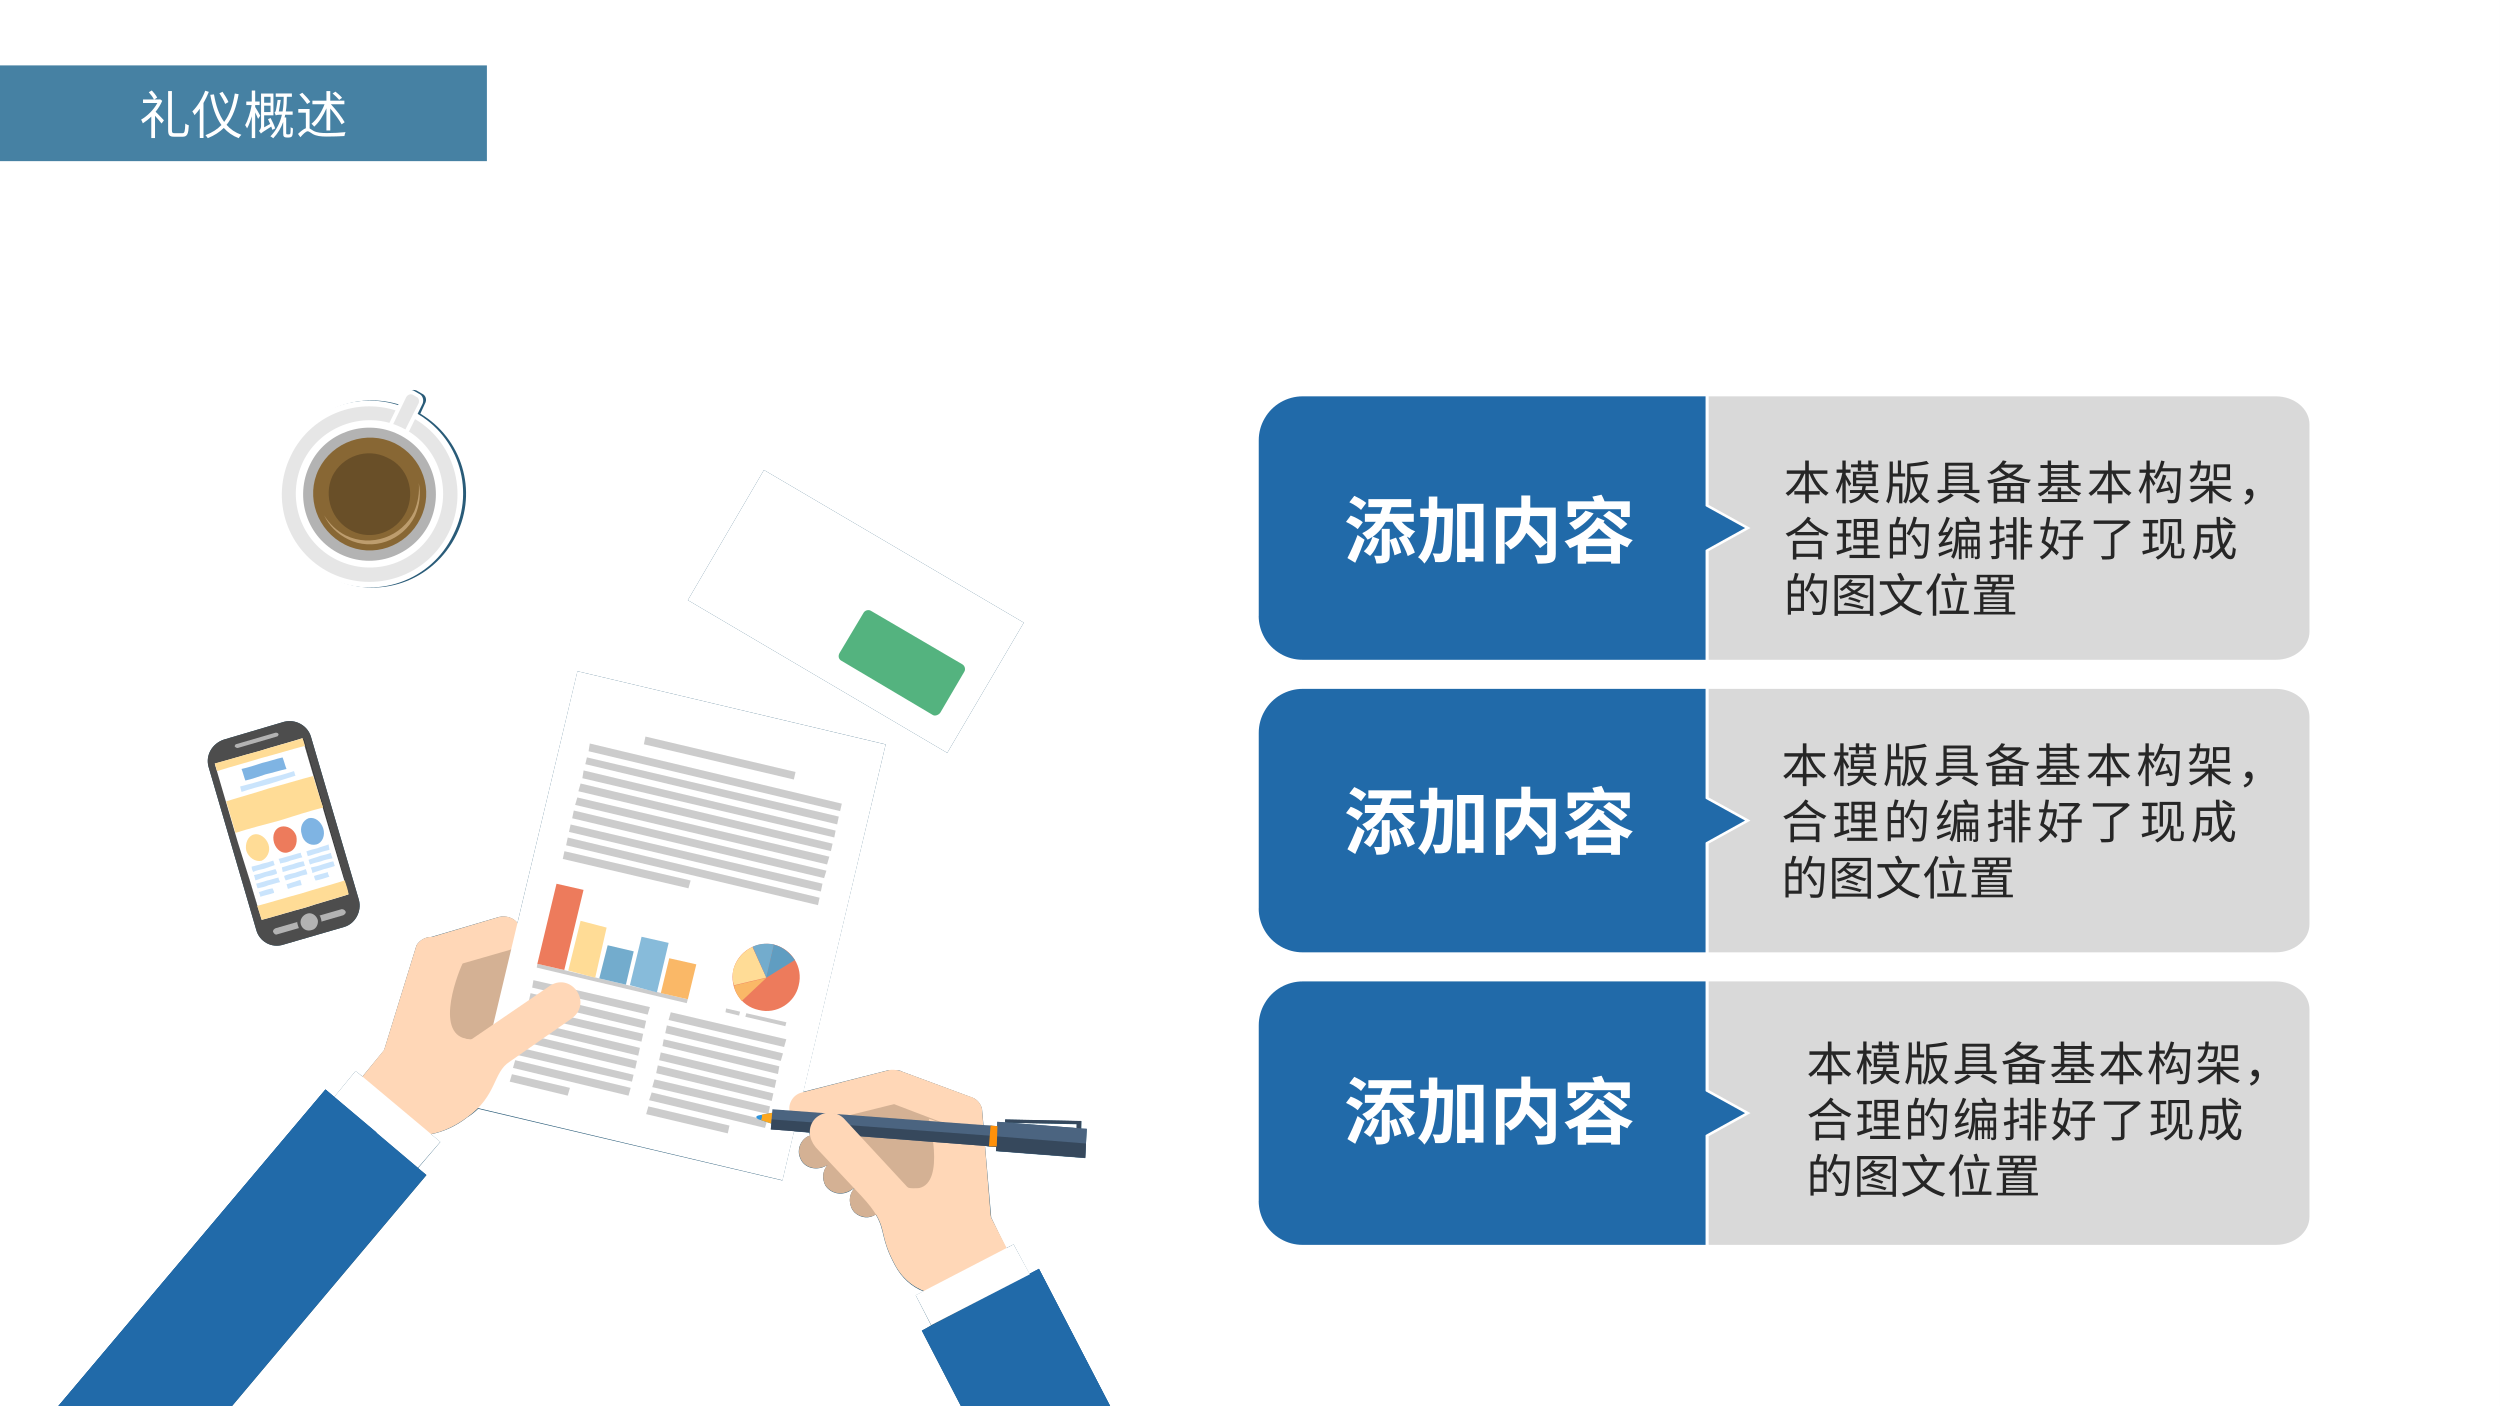 <?xml version="1.0" encoding="UTF-8"?>
<svg xmlns="http://www.w3.org/2000/svg" xmlns:xlink="http://www.w3.org/1999/xlink" width="960.009pt" height="540pt" viewBox="0 0 960.009 540" version="1.1">
<rect x="0" y="0" width="960.009" height="540" fill="#333333" stroke="none"/>
<defs>
<g>
<symbol overflow="visible" id="glyph0-0">
<path style="stroke:none;" d="M 2.797 3.359 L 25.203 3.359 L 25.203 -24.641 L 2.797 -24.641 Z M 14 -11.781 L 5.094 -23.234 L 22.906 -23.234 Z M 14.891 -10.641 L 23.797 -22.094 L 23.797 0.812 Z M 5.094 1.953 L 14 -9.484 L 22.906 1.953 Z M 4.203 -22.094 L 13.109 -10.641 L 4.203 0.812 Z M 4.203 -22.094 "/>
</symbol>
<symbol overflow="visible" id="glyph0-1">
<path style="stroke:none;" d="M 8.656 -20.859 C 7.641 -21.75 5.594 -22.875 4.062 -23.578 L 2.156 -21.109 C 3.781 -20.391 5.734 -19.094 6.656 -18.172 Z M 7.344 -13.469 C 6.328 -14.359 4.312 -15.422 2.688 -16.016 L 0.875 -13.578 C 2.438 -12.875 4.453 -11.672 5.375 -10.781 Z M 5.312 -8.547 C 4.141 -5.312 2.547 -1.844 1.422 0.312 L 4.422 2.125 C 5.688 -0.594 6.969 -3.75 8.016 -6.719 Z M 17.672 -6.641 L 17.672 -10.891 L 14.609 -10.891 L 14.609 -0.953 C 14.609 -0.641 14.5 -0.562 14.172 -0.562 C 13.828 -0.562 12.719 -0.531 11.703 -0.594 C 12.062 0.281 12.438 1.516 12.547 2.406 C 14.312 2.406 15.547 2.359 16.484 1.875 C 17.438 1.375 17.672 0.562 17.672 -0.891 L 17.672 -6.578 C 18.422 -4.734 19.234 -2.328 19.484 -0.75 L 22.094 -1.766 C 21.75 -3.359 20.938 -5.719 20.078 -7.531 Z M 26.906 -13.609 L 26.906 -16.688 L 17.531 -16.688 C 17.844 -17.531 18.109 -18.375 18.344 -19.234 L 25.922 -19.234 L 25.922 -22.312 L 9.469 -22.312 L 9.469 -19.234 L 14.844 -19.234 C 14.609 -18.375 14.359 -17.5 14.031 -16.688 L 8.125 -16.688 L 8.125 -13.609 L 12.344 -13.609 C 11.094 -11.812 9.375 -10.297 7.109 -9.266 C 7.734 -8.688 8.734 -7.453 9.188 -6.75 C 9.859 -7.078 10.469 -7.453 11.062 -7.844 C 10.422 -5.828 9.266 -3.641 7.703 -2.297 L 10.109 -0.531 C 11.844 -2.188 12.906 -4.672 13.641 -6.969 L 11.141 -7.891 C 13.297 -9.375 14.922 -11.375 16.156 -13.609 L 18.672 -13.609 C 19.859 -11.594 21.469 -9.797 23.359 -8.516 L 21.141 -7.453 C 22.562 -5.297 24.047 -2.359 24.578 -0.453 L 27.328 -1.812 C 26.766 -3.531 25.531 -5.938 24.219 -7.953 C 24.578 -7.734 24.953 -7.531 25.344 -7.359 C 25.812 -8.172 26.766 -9.375 27.469 -9.938 C 25.422 -10.719 23.578 -12.047 22.234 -13.609 Z M 26.906 -13.609 "/>
</symbol>
<symbol overflow="visible" id="glyph0-2">
<path style="stroke:none;" d="M 8.031 -18.703 C 8.062 -20.219 8.062 -21.75 8.062 -23.328 L 4.781 -23.328 C 4.781 -21.734 4.781 -20.188 4.766 -18.703 L 1.484 -18.703 L 1.484 -15.453 L 4.734 -15.453 C 4.531 -8.906 3.781 -3.562 0.641 0 C 1.484 0.5 2.578 1.625 3.078 2.438 C 6.688 -1.703 7.672 -7.984 7.953 -15.453 L 10.781 -15.453 C 10.609 -6.109 10.391 -2.625 9.859 -1.875 C 9.578 -1.484 9.328 -1.375 8.906 -1.375 C 8.375 -1.375 7.359 -1.406 6.25 -1.484 C 6.828 -0.531 7.141 0.922 7.203 1.844 C 8.516 1.906 9.766 1.906 10.578 1.734 C 11.516 1.547 12.094 1.266 12.734 0.312 C 13.609 -0.984 13.797 -5.266 14.062 -17.188 C 14.078 -17.609 14.078 -18.703 14.078 -18.703 Z M 18.844 -3.297 L 18.844 -17.328 L 22.453 -17.328 L 22.453 -3.297 Z M 15.625 -20.531 L 15.625 1.844 L 18.844 1.844 L 18.844 -0.078 L 22.453 -0.078 L 22.453 1.656 L 25.781 1.656 L 25.781 -20.531 Z M 15.625 -20.531 "/>
</symbol>
<symbol overflow="visible" id="glyph0-3">
<path style="stroke:none;" d="M 22.234 -15.812 L 22.234 -5.719 C 20.688 -7.641 17.703 -10.5 15.312 -12.656 C 15.547 -13.75 15.656 -14.781 15.703 -15.812 Z M 5.875 -15.812 L 12.266 -15.812 C 12.125 -12.375 11.172 -8.234 5.875 -5.484 Z M 25.531 -19.062 L 15.734 -19.062 L 15.734 -23.719 L 12.297 -23.719 L 12.297 -19.062 L 2.547 -19.062 L 2.547 2.484 L 5.875 2.484 L 5.875 -5.406 C 6.688 -4.781 7.734 -3.609 8.203 -2.938 C 11.25 -4.734 13.125 -7.031 14.219 -9.375 C 16.266 -7.344 18.375 -5.062 19.484 -3.531 L 22.234 -5.656 L 22.234 -1.453 C 22.234 -0.953 22.062 -0.812 21.531 -0.781 C 21 -0.781 19.125 -0.75 17.469 -0.844 C 17.953 0.031 18.453 1.516 18.562 2.469 C 21.062 2.469 22.844 2.406 24 1.875 C 25.172 1.344 25.531 0.422 25.531 -1.375 Z M 25.531 -19.062 "/>
</symbol>
<symbol overflow="visible" id="glyph0-4">
<path style="stroke:none;" d="M 5.312 -18.453 L 22.547 -18.453 L 22.547 -15.453 L 25.953 -15.453 L 25.953 -21.469 L 16.266 -21.469 C 15.953 -22.312 15.516 -23.234 15.094 -24.031 L 11.562 -23.266 C 11.844 -22.734 12.125 -22.094 12.375 -21.469 L 2.078 -21.469 L 2.078 -15.453 L 5.312 -15.453 Z M 15.703 -15.953 C 18.109 -14.453 21.141 -12.156 22.562 -10.641 L 25 -12.766 C 23.469 -14.312 20.359 -16.469 17.969 -17.844 Z M 8.938 -17.891 C 7.531 -15.984 5.062 -14.172 2.625 -13.109 C 3.281 -12.484 4.375 -11.172 4.875 -10.531 C 7.453 -11.953 10.281 -14.344 12.062 -16.859 Z M 9.75 -7.172 C 11.375 -8.344 12.828 -9.625 14.109 -11.109 C 15.594 -9.547 17.172 -8.281 18.812 -7.172 Z M 9.188 -1.266 L 9.188 -4.234 L 18.766 -4.234 L 18.766 -1.266 Z M 13.406 -15.312 C 10.859 -11.062 6.047 -7.922 0.875 -6.156 C 1.656 -5.453 2.469 -4.281 2.938 -3.469 C 3.969 -3.891 4.953 -4.344 5.938 -4.844 L 5.938 2.469 L 9.188 2.469 L 9.188 1.688 L 18.766 1.688 L 18.766 2.438 L 22.172 2.438 L 22.172 -5.188 C 23.094 -4.703 24.031 -4.25 25.031 -3.812 C 25.453 -4.781 26.344 -5.875 27.109 -6.578 C 22.766 -8.172 18.984 -10.141 15.844 -13.391 C 16.016 -13.609 16.156 -13.859 16.297 -14.078 Z M 13.406 -15.312 "/>
</symbol>
<symbol overflow="visible" id="glyph1-0">
<path style="stroke:none;" d="M 1.797 2.156 L 16.203 2.156 L 16.203 -15.844 L 1.797 -15.844 Z M 9 -7.578 L 3.281 -14.938 L 14.719 -14.938 Z M 9.578 -6.844 L 15.297 -14.203 L 15.297 0.516 Z M 3.281 1.266 L 9 -6.109 L 14.719 1.266 Z M 2.703 -14.203 L 8.422 -6.844 L 2.703 0.516 Z M 2.703 -14.203 "/>
</symbol>
<symbol overflow="visible" id="glyph1-1">
<path style="stroke:none;" d="M 16.812 -9.953 L 16.812 -11.281 L 9.688 -11.281 L 9.688 -15.047 L 8.297 -15.047 L 8.297 -11.281 L 1.219 -11.281 L 1.219 -9.953 L 6.656 -9.953 C 5.344 -6.906 3.125 -4 0.75 -2.531 C 1.062 -2.281 1.5 -1.797 1.703 -1.469 C 4.297 -3.234 6.625 -6.438 8.016 -9.953 L 8.297 -9.953 L 8.297 -3.312 L 4.125 -3.312 L 4.125 -1.984 L 8.297 -1.984 L 8.297 1.375 L 9.688 1.375 L 9.688 -1.984 L 13.859 -1.984 L 13.859 -3.312 L 9.688 -3.312 L 9.688 -9.953 L 9.938 -9.953 C 11.281 -6.438 13.609 -3.203 16.266 -1.531 C 16.484 -1.891 16.953 -2.375 17.297 -2.656 C 14.812 -4.062 12.547 -6.906 11.25 -9.953 Z M 16.812 -9.953 "/>
</symbol>
<symbol overflow="visible" id="glyph1-2">
<path style="stroke:none;" d="M 9.125 -11.094 L 10.406 -11.094 L 10.406 -12.438 L 13.141 -12.438 L 13.141 -11.062 L 14.438 -11.062 L 14.438 -12.438 L 16.938 -12.438 L 16.938 -13.578 L 14.438 -13.578 L 14.438 -15.047 L 13.141 -15.047 L 13.141 -13.578 L 10.406 -13.578 L 10.406 -15.047 L 9.125 -15.047 L 9.125 -13.578 L 6.516 -13.578 L 6.516 -12.438 L 9.125 -12.438 Z M 6.609 -6.141 C 6.281 -6.703 4.938 -8.969 4.469 -9.641 L 4.469 -10.344 L 6.312 -10.344 L 6.312 -11.609 L 4.469 -11.609 L 4.469 -15.062 L 3.188 -15.062 L 3.188 -11.609 L 0.969 -11.609 L 0.969 -10.344 L 3.188 -10.344 C 2.703 -7.922 1.672 -5.062 0.625 -3.562 C 0.859 -3.234 1.188 -2.656 1.328 -2.266 C 2 -3.328 2.656 -4.969 3.188 -6.719 L 3.188 1.375 L 4.469 1.375 L 4.469 -7.844 C 4.953 -6.906 5.516 -5.766 5.766 -5.141 Z M 8.5 -7.5 L 14.719 -7.5 L 14.719 -6.234 L 8.5 -6.234 Z M 8.5 -9.734 L 14.719 -9.734 L 14.719 -8.453 L 8.5 -8.453 Z M 16.922 -2.594 L 16.922 -3.719 L 11.969 -3.719 C 12.062 -4.188 12.156 -4.703 12.203 -5.219 L 16 -5.219 L 16 -10.75 L 7.25 -10.75 L 7.25 -5.219 L 10.891 -5.219 C 10.812 -4.703 10.75 -4.172 10.641 -3.719 L 6.125 -3.719 L 6.125 -2.594 L 10.234 -2.594 C 9.562 -1.219 8.281 -0.266 5.656 0.328 C 5.891 0.578 6.234 1.078 6.344 1.375 C 9.469 0.609 10.906 -0.641 11.625 -2.562 C 12.531 -0.594 14.188 0.734 16.484 1.375 C 16.672 1.031 17.047 0.516 17.328 0.266 C 15.297 -0.156 13.766 -1.156 12.891 -2.594 Z M 16.922 -2.594 "/>
</symbol>
<symbol overflow="visible" id="glyph1-3">
<path style="stroke:none;" d="M 3.188 -8.891 L 7.906 -8.891 L 7.906 -10.094 L 6.344 -10.094 L 6.344 -15.078 L 5.109 -15.078 L 5.109 -10.094 L 3.188 -10.094 L 3.188 -14.672 L 1.938 -14.672 L 1.938 -7.578 C 1.938 -4.875 1.781 -1.656 0.609 0.609 C 0.906 0.812 1.375 1.188 1.562 1.438 C 2.609 -0.375 3 -2.734 3.125 -5.109 L 5.594 -5.109 L 5.594 1.375 L 6.844 1.375 L 6.844 -6.312 L 3.172 -6.312 C 3.188 -6.75 3.188 -7.188 3.188 -7.594 Z M 15.297 -8.609 C 14.906 -6.562 14.219 -4.812 13.344 -3.406 C 12.453 -4.875 11.844 -6.672 11.406 -8.609 Z M 15.906 -9.875 L 15.703 -9.844 L 9.969 -9.844 L 9.969 -12.781 C 12.406 -12.953 15.109 -13.297 17.016 -13.781 L 16.156 -14.906 C 14.359 -14.453 11.328 -14.047 8.688 -13.828 L 8.688 -7.672 C 8.688 -5 8.531 -1.656 7.156 0.719 C 7.484 0.875 7.969 1.234 8.219 1.469 C 9.75 -1.078 9.969 -4.656 9.969 -7.672 L 9.969 -8.609 L 10.375 -8.609 C 10.812 -6.203 11.531 -4.062 12.578 -2.328 C 11.625 -1.109 10.469 -0.219 9.25 0.344 C 9.516 0.594 9.859 1.078 10.047 1.422 C 11.281 0.797 12.359 -0.078 13.312 -1.188 C 14.141 -0.094 15.156 0.797 16.359 1.422 C 16.578 1.062 16.953 0.594 17.266 0.344 C 16 -0.234 14.953 -1.109 14.109 -2.234 C 15.375 -4.109 16.297 -6.562 16.703 -9.672 Z M 15.906 -9.875 "/>
</symbol>
<symbol overflow="visible" id="glyph1-4">
<path style="stroke:none;" d="M 5.125 -5.422 L 13.047 -5.422 L 13.047 -3.797 L 5.125 -3.797 Z M 13.047 -13.078 L 13.047 -11.562 L 5.125 -11.562 L 5.125 -13.078 Z M 13.047 -7.984 L 13.047 -6.438 L 5.125 -6.438 L 5.125 -7.984 Z M 13.047 -9.016 L 5.125 -9.016 L 5.125 -10.531 L 13.047 -10.531 Z M 17.047 -3.797 L 14.375 -3.797 L 14.375 -14.203 L 3.859 -14.203 L 3.859 -3.797 L 0.984 -3.797 L 0.984 -2.578 L 17.047 -2.578 Z M 5.922 -2.438 C 4.828 -1.453 2.594 -0.281 0.797 0.391 C 1.094 0.672 1.531 1.109 1.766 1.391 C 3.562 0.672 5.781 -0.516 7.188 -1.625 Z M 10.891 -1.562 C 12.875 -0.625 14.922 0.516 16.188 1.391 L 17.25 0.375 C 15.906 -0.453 13.75 -1.578 11.734 -2.484 Z M 10.891 -1.562 "/>
</symbol>
<symbol overflow="visible" id="glyph1-5">
<path style="stroke:none;" d="M 8.297 -5.25 L 8.297 -3.453 L 4.484 -3.453 L 4.484 -5.25 Z M 13.406 -3.453 L 9.641 -3.453 L 9.641 -5.25 L 13.406 -5.25 Z M 9.641 -0.375 L 9.641 -2.359 L 13.406 -2.359 L 13.406 -0.375 Z M 4.484 -0.375 L 4.484 -2.359 L 8.297 -2.359 L 8.297 -0.375 Z M 3.125 1.375 L 4.484 1.375 L 4.484 0.797 L 13.406 0.797 L 13.406 1.328 L 14.812 1.328 L 14.812 -6.438 L 3.125 -6.438 Z M 6.125 -12.328 L 12.312 -12.328 C 11.453 -11.438 10.281 -10.641 8.984 -9.969 C 7.766 -10.578 6.719 -11.297 5.938 -12.156 Z M 13.625 -13.594 L 13.391 -13.516 L 7.156 -13.516 C 7.531 -13.953 7.828 -14.375 8.078 -14.828 L 6.656 -15.109 C 5.781 -13.547 4.031 -11.766 1.453 -10.547 C 1.766 -10.328 2.156 -9.906 2.359 -9.578 C 3.359 -10.109 4.234 -10.688 5 -11.328 C 5.734 -10.562 6.609 -9.906 7.594 -9.328 C 5.406 -8.406 2.938 -7.781 0.625 -7.469 C 0.844 -7.156 1.094 -6.562 1.219 -6.188 C 3.797 -6.625 6.562 -7.391 8.984 -8.562 C 11.219 -7.531 13.859 -6.828 16.609 -6.438 C 16.797 -6.828 17.141 -7.375 17.422 -7.688 C 14.891 -7.953 12.453 -8.516 10.391 -9.344 C 12.078 -10.312 13.531 -11.562 14.484 -13.031 Z M 13.625 -13.594 "/>
</symbol>
<symbol overflow="visible" id="glyph1-6">
<path style="stroke:none;" d="M 9.625 -2.141 L 13.391 -2.141 L 13.391 -3.234 L 9.625 -3.234 L 9.625 -4.75 L 8.297 -4.75 L 8.297 -3.234 L 4.625 -3.234 L 4.625 -2.141 L 8.297 -2.141 L 8.297 -0.25 L 2.266 -0.25 L 2.266 0.875 L 15.844 0.875 L 15.844 -0.25 L 9.625 -0.25 Z M 5.766 -7.734 L 12.297 -7.734 L 12.297 -6.469 L 5.766 -6.469 Z M 12.297 -12.203 L 12.297 -11 L 5.766 -11 L 5.766 -12.203 Z M 5.766 -9.984 L 12.297 -9.984 L 12.297 -8.75 L 5.766 -8.75 Z M 17.125 -5.328 L 17.125 -6.469 L 13.641 -6.469 L 13.641 -12.203 L 16.344 -12.203 L 16.344 -13.312 L 13.641 -13.312 L 13.641 -15.047 L 12.297 -15.047 L 12.297 -13.312 L 5.766 -13.312 L 5.766 -15.047 L 4.453 -15.047 L 4.453 -13.312 L 1.703 -13.312 L 1.703 -12.203 L 4.453 -12.203 L 4.453 -6.469 L 0.875 -6.469 L 0.875 -5.328 L 4.766 -5.328 C 3.75 -4.047 2.203 -2.922 0.703 -2.328 C 1.016 -2.062 1.375 -1.625 1.562 -1.297 C 3.312 -2.109 5.125 -3.656 6.266 -5.328 L 11.891 -5.328 C 12.984 -3.75 14.719 -2.25 16.469 -1.531 C 16.672 -1.844 17.047 -2.297 17.359 -2.562 C 15.844 -3.094 14.312 -4.141 13.297 -5.328 Z M 17.125 -5.328 "/>
</symbol>
<symbol overflow="visible" id="glyph1-7">
<path style="stroke:none;" d="M 4.906 -10.344 L 7 -10.344 L 7 -11.609 L 4.906 -11.609 L 4.906 -15.062 L 3.625 -15.062 L 3.625 -11.609 L 0.953 -11.609 L 0.953 -10.344 L 3.469 -10.344 C 2.938 -7.906 1.797 -5.062 0.625 -3.562 C 0.875 -3.234 1.203 -2.656 1.375 -2.266 C 2.203 -3.469 3 -5.406 3.625 -7.391 L 3.625 1.375 L 4.906 1.375 L 4.906 -7.891 C 5.422 -6.984 6.016 -5.891 6.266 -5.297 L 7.109 -6.281 C 6.781 -6.797 5.375 -8.922 4.906 -9.516 Z M 14.078 -2.828 C 13.781 -3.906 13.031 -5.719 12.359 -7.125 L 11.359 -6.766 C 11.641 -6.141 11.984 -5.406 12.281 -4.688 L 9.094 -4.109 C 9.875 -5.578 10.688 -7.469 11.266 -9.281 L 9.969 -9.672 C 9.5 -7.594 8.5 -5.359 8.188 -4.766 C 7.906 -4.188 7.625 -3.781 7.344 -3.703 C 7.5 -3.391 7.703 -2.766 7.781 -2.516 C 8.094 -2.719 8.672 -2.859 12.641 -3.656 C 12.797 -3.172 12.922 -2.734 13.016 -2.375 Z M 16.812 -12.109 L 9.75 -12.109 C 10.078 -12.953 10.375 -13.859 10.609 -14.766 L 9.312 -15.062 C 8.734 -12.641 7.734 -10.266 6.438 -8.75 C 6.766 -8.547 7.312 -8.141 7.547 -7.922 C 8.156 -8.75 8.75 -9.734 9.25 -10.875 L 15.484 -10.875 C 15.25 -3.547 14.969 -0.812 14.453 -0.203 C 14.25 0.031 14.094 0.109 13.766 0.094 C 13.391 0.094 12.531 0.094 11.562 0 C 11.812 0.375 11.969 0.938 11.984 1.328 C 12.875 1.391 13.766 1.406 14.297 1.328 C 14.891 1.266 15.266 1.109 15.625 0.609 C 16.297 -0.266 16.531 -3.031 16.812 -11.438 Z M 16.812 -12.109 "/>
</symbol>
<symbol overflow="visible" id="glyph1-8">
<path style="stroke:none;" d="M 15.031 -8.688 L 11.344 -8.688 L 11.344 -12.422 L 15.031 -12.422 Z M 16.344 -13.609 L 10.078 -13.609 L 10.078 -7.531 L 16.344 -7.531 Z M 7.453 -11.984 C 7.266 -9.688 7.094 -8.75 6.859 -8.484 C 6.719 -8.312 6.562 -8.297 6.344 -8.297 C 6.062 -8.297 5.453 -8.312 4.75 -8.375 C 4.953 -8.047 5.078 -7.562 5.109 -7.188 C 5.828 -7.141 6.516 -7.141 6.891 -7.188 C 7.328 -7.219 7.625 -7.328 7.922 -7.656 C 8.359 -8.125 8.531 -9.391 8.734 -12.625 C 8.75 -12.781 8.766 -13.156 8.766 -13.156 L 5.078 -13.156 C 5.141 -13.75 5.188 -14.375 5.219 -15.031 L 3.906 -15.031 C 3.891 -14.375 3.859 -13.734 3.797 -13.156 L 1.062 -13.156 L 1.062 -11.984 L 3.641 -11.984 C 3.297 -10.016 2.531 -8.516 0.719 -7.578 C 1.016 -7.359 1.391 -6.891 1.547 -6.594 C 3.672 -7.734 4.547 -9.578 4.938 -11.984 Z M 16.609 -4.156 L 16.609 -5.359 L 9.641 -5.359 L 9.641 -7.094 L 8.281 -7.094 L 8.281 -5.359 L 1.156 -5.359 L 1.156 -4.156 L 7.297 -4.156 C 5.734 -2.391 3.125 -0.812 0.797 -0.031 C 1.062 0.234 1.469 0.719 1.672 1.062 C 4.031 0.156 6.625 -1.578 8.281 -3.578 L 8.281 1.406 L 9.641 1.406 L 9.641 -3.453 C 11.297 -1.531 13.828 0.078 16.25 0.922 C 16.453 0.578 16.844 0.047 17.141 -0.203 C 14.672 -0.922 12.094 -2.406 10.562 -4.156 Z M 16.609 -4.156 "/>
</symbol>
<symbol overflow="visible" id="glyph1-9">
<path style="stroke:none;" d="M 2.828 1.922 C 4.719 1.266 5.938 -0.219 5.938 -2.156 C 5.938 -3.422 5.406 -4.234 4.406 -4.234 C 3.672 -4.234 3.047 -3.781 3.047 -2.938 C 3.047 -2.094 3.656 -1.656 4.391 -1.656 C 4.5 -1.656 4.594 -1.656 4.703 -1.672 C 4.609 -0.453 3.812 0.391 2.438 0.969 Z M 2.828 1.922 "/>
</symbol>
<symbol overflow="visible" id="glyph1-10">
<path style="stroke:none;" d="M 13.266 -4.625 L 13.266 -0.906 L 4.906 -0.906 L 4.906 -4.625 Z M 3.562 1.344 L 4.906 1.344 L 4.906 0.344 L 13.266 0.344 L 13.266 1.281 L 14.656 1.281 L 14.656 -5.812 L 3.562 -5.812 Z M 4.984 -9.219 C 6.516 -10.219 7.938 -11.406 9.109 -12.766 C 10.453 -11.328 11.891 -10.188 13.484 -9.219 Z M 9.281 -15.109 C 7.469 -12.328 4.172 -9.953 0.781 -8.609 C 1.156 -8.297 1.516 -7.797 1.75 -7.438 C 2.688 -7.844 3.594 -8.359 4.5 -8.891 L 4.5 -7.969 L 13.516 -7.969 L 13.516 -9.203 C 14.438 -8.609 15.406 -8.094 16.438 -7.594 C 16.625 -8.016 17.016 -8.516 17.359 -8.797 C 14.484 -10.016 11.984 -11.484 9.875 -13.719 C 10.078 -13.984 10.281 -14.234 10.453 -14.531 Z M 9.281 -15.109 "/>
</symbol>
<symbol overflow="visible" id="glyph1-11">
<path style="stroke:none;" d="M 6.359 -3.625 L 4.391 -2.969 L 4.391 -7.438 L 6.188 -7.438 L 6.188 -8.672 L 4.391 -8.672 L 4.391 -12.578 L 6.469 -12.578 L 6.469 -13.844 L 0.875 -13.844 L 0.875 -12.578 L 3.109 -12.578 L 3.109 -8.672 L 1.078 -8.672 L 1.078 -7.438 L 3.109 -7.438 L 3.109 -2.578 C 2.203 -2.266 1.375 -2.016 0.703 -1.812 L 1.016 -0.469 C 2.609 -0.984 4.656 -1.688 6.594 -2.344 Z M 8.562 -9.688 L 11.297 -9.688 L 11.297 -7.391 L 8.562 -7.391 Z M 8.562 -13.062 L 11.297 -13.062 L 11.297 -10.797 L 8.562 -10.797 Z M 15.203 -10.797 L 12.453 -10.797 L 12.453 -13.062 L 15.203 -13.062 Z M 15.203 -7.391 L 12.453 -7.391 L 12.453 -9.688 L 15.203 -9.688 Z M 12.562 -0.438 L 12.562 -2.891 L 16.766 -2.891 L 16.766 -4.125 L 12.562 -4.125 L 12.562 -6.234 L 16.484 -6.234 L 16.484 -14.234 L 7.344 -14.234 L 7.344 -6.234 L 11.219 -6.234 L 11.219 -4.125 L 7.125 -4.125 L 7.125 -2.891 L 11.219 -2.891 L 11.219 -0.438 L 5.734 -0.438 L 5.734 0.797 L 17.328 0.797 L 17.328 -0.438 Z M 12.562 -0.438 "/>
</symbol>
<symbol overflow="visible" id="glyph1-12">
<path style="stroke:none;" d="M 6.625 -7.219 L 2.844 -7.219 L 2.844 -10.984 L 6.625 -10.984 Z M 2.844 -1.703 L 2.844 -6.031 L 6.625 -6.031 L 6.625 -1.703 Z M 4.359 -15.109 C 4.234 -14.25 3.906 -13.047 3.641 -12.188 L 1.625 -12.188 L 1.625 0.922 L 2.844 0.922 L 2.844 -0.5 L 7.844 -0.5 L 7.844 -12.188 L 4.859 -12.188 C 5.172 -12.953 5.484 -13.953 5.797 -14.828 Z M 16.656 -12.234 L 11.266 -12.234 C 11.578 -13.078 11.828 -13.953 12.047 -14.828 L 10.766 -15.141 C 10.188 -12.672 9.219 -10.188 8.016 -8.609 C 8.297 -8.422 8.875 -8.062 9.109 -7.844 C 9.734 -8.688 10.297 -9.797 10.797 -11 L 15.375 -11 C 15.141 -3.828 14.875 -1.094 14.281 -0.469 C 14.094 -0.234 13.891 -0.203 13.531 -0.203 C 13.125 -0.203 12.047 -0.203 10.875 -0.312 C 11.125 0.078 11.281 0.609 11.328 1.016 C 12.328 1.062 13.359 1.094 13.984 1.031 C 14.594 0.969 15.016 0.812 15.406 0.312 C 16.125 -0.578 16.359 -3.344 16.656 -11.562 Z M 13.812 -4.141 C 13.234 -5.203 11.984 -6.938 10.984 -8.203 L 9.938 -7.594 C 10.922 -6.297 12.125 -4.516 12.672 -3.438 Z M 13.812 -4.141 "/>
</symbol>
<symbol overflow="visible" id="glyph1-13">
<path style="stroke:none;" d="M 3.062 -5.094 C 4.312 -6.734 5.562 -8.734 6.547 -10.688 L 5.469 -11.328 C 5.172 -10.625 4.781 -9.922 4.422 -9.266 L 2.453 -9.047 C 3.453 -10.625 4.453 -12.641 5.188 -14.594 L 3.906 -15.062 C 3.281 -12.875 2.047 -10.531 1.688 -9.938 C 1.328 -9.328 1.047 -8.875 0.734 -8.797 C 0.875 -8.484 1.094 -7.844 1.172 -7.594 C 1.406 -7.719 1.812 -7.812 3.75 -8.078 C 3.047 -6.938 2.406 -6.031 2.125 -5.688 C 1.625 -5.016 1.219 -4.547 0.875 -4.484 C 1.031 -4.156 1.203 -3.562 1.266 -3.312 C 1.609 -3.516 2.156 -3.703 6.125 -4.625 C 6.062 -4.875 6.031 -5.344 6.031 -5.703 Z M 6.016 -2.969 C 4.047 -2.219 2.094 -1.453 0.797 -1.031 L 1.109 0.219 C 2.578 -0.375 4.453 -1.156 6.25 -1.891 Z M 15.266 -11.984 L 15.266 -10.062 L 8.688 -10.062 L 8.688 -11.984 Z M 16.5 -8.922 L 16.5 -13.125 L 13.062 -13.125 C 12.891 -13.719 12.516 -14.547 12.125 -15.172 L 10.875 -14.797 C 11.156 -14.297 11.453 -13.656 11.641 -13.125 L 7.469 -13.125 L 7.469 -9.234 C 7.469 -6.5 7.312 -2.531 5.688 0.328 C 5.969 0.469 6.5 0.844 6.719 1.078 C 8.375 -1.812 8.672 -6.016 8.688 -8.922 Z M 14.297 -3.672 L 14.297 -6.297 L 15.625 -6.297 L 15.625 -3.672 Z M 12.094 -3.672 L 12.094 -6.297 L 13.391 -6.297 L 13.391 -3.672 Z M 9.719 -3.672 L 9.719 -6.297 L 11.203 -6.297 L 11.203 -3.672 Z M 15.625 -7.422 L 15.625 -7.391 L 8.656 -7.391 L 8.656 1.219 L 9.719 1.219 L 9.719 -2.594 L 11.203 -2.594 L 11.203 0.797 L 12.094 0.797 L 12.094 -2.594 L 13.391 -2.594 L 13.391 0.781 L 14.297 0.781 L 14.297 -2.594 L 15.625 -2.594 L 15.625 0.078 C 15.625 0.219 15.562 0.25 15.438 0.25 L 14.594 0.25 C 14.719 0.516 14.875 0.953 14.922 1.234 C 15.531 1.234 15.969 1.219 16.266 1.047 C 16.594 0.859 16.672 0.578 16.672 0.094 L 16.672 -7.422 Z M 15.625 -7.422 "/>
</symbol>
<symbol overflow="visible" id="glyph1-14">
<path style="stroke:none;" d="M 6.562 -7.188 L 4.609 -6.625 L 4.609 -10.188 L 6.516 -10.188 L 6.516 -11.453 L 4.609 -11.453 L 4.609 -15.047 L 3.312 -15.047 L 3.312 -11.453 L 1.047 -11.453 L 1.047 -10.188 L 3.312 -10.188 L 3.312 -6.266 C 2.375 -6 1.516 -5.781 0.828 -5.609 L 1.094 -4.281 L 3.312 -4.953 L 3.312 -0.281 C 3.312 -0.047 3.234 0.016 3 0.016 C 2.812 0.016 2.125 0.016 1.391 0 C 1.547 0.359 1.734 0.875 1.781 1.219 C 2.859 1.219 3.562 1.203 4 0.969 C 4.453 0.781 4.609 0.438 4.609 -0.312 L 4.609 -5.328 C 5.312 -5.547 6.031 -5.766 6.75 -5.953 Z M 9.906 -11.984 L 7.234 -11.984 L 7.234 -10.781 L 9.906 -10.781 L 9.906 -8.281 L 7.297 -8.281 L 7.297 -7.094 L 9.906 -7.094 L 9.906 -4.578 L 6.859 -4.578 L 6.859 -3.344 L 9.906 -3.344 L 9.906 1.375 L 11.203 1.375 L 11.203 -14.922 L 9.906 -14.922 Z M 17.219 -4.516 L 14.109 -4.516 L 14.109 -7.094 L 16.859 -7.094 L 16.859 -8.281 L 14.109 -8.281 L 14.109 -10.781 L 17.047 -10.781 L 17.047 -11.984 L 14.109 -11.984 L 14.109 -14.938 L 12.828 -14.938 L 12.828 1.391 L 14.109 1.391 L 14.109 -3.297 L 17.219 -3.297 Z M 17.219 -4.516 "/>
</symbol>
<symbol overflow="visible" id="glyph1-15">
<path style="stroke:none;" d="M 6.281 -10.141 C 6.031 -7.828 5.484 -5.891 4.75 -4.281 C 4.094 -4.828 3.391 -5.328 2.688 -5.781 C 3.062 -7.062 3.438 -8.562 3.766 -10.141 Z M 6.859 -11.438 L 6.641 -11.375 L 4.031 -11.375 C 4.281 -12.594 4.469 -13.844 4.625 -14.953 L 3.312 -15.047 C 3.188 -13.906 2.969 -12.641 2.719 -11.375 L 0.828 -11.375 L 0.828 -10.141 L 2.484 -10.141 C 2.094 -8.312 1.656 -6.547 1.219 -5.25 C 2.156 -4.625 3.188 -3.891 4.109 -3.078 C 3.172 -1.531 1.938 -0.391 0.547 0.312 C 0.828 0.547 1.203 1.031 1.391 1.375 C 2.875 0.547 4.141 -0.625 5.125 -2.203 C 5.891 -1.516 6.547 -0.828 6.984 -0.25 L 7.891 -1.344 C 7.391 -1.984 6.656 -2.703 5.797 -3.438 C 6.766 -5.438 7.391 -7.984 7.688 -11.234 Z M 17.203 -7.469 L 13.25 -7.469 L 13.25 -9.203 C 14.516 -10.297 15.781 -11.812 16.672 -13.141 L 15.75 -13.812 L 15.438 -13.734 L 8.531 -13.734 L 8.531 -12.484 L 14.531 -12.484 C 13.781 -11.453 12.812 -10.281 11.891 -9.516 L 11.891 -7.469 L 7.734 -7.469 L 7.734 -6.188 L 11.891 -6.188 L 11.891 -0.219 C 11.891 0.031 11.797 0.125 11.5 0.125 C 11.234 0.141 10.234 0.141 9.188 0.109 C 9.375 0.484 9.594 1.016 9.688 1.391 C 11.062 1.406 11.938 1.375 12.484 1.172 C 13.047 0.953 13.25 0.578 13.25 -0.219 L 13.25 -6.188 L 17.203 -6.188 Z M 17.203 -7.469 "/>
</symbol>
<symbol overflow="visible" id="glyph1-16">
<path style="stroke:none;" d="M 14.969 -13.75 L 14.656 -13.656 L 1.797 -13.656 L 1.797 -12.344 L 13.375 -12.344 C 12.031 -11.062 10.094 -9.672 8.375 -8.812 L 8.375 -0.375 C 8.375 -0.047 8.266 0.031 7.891 0.047 C 7.469 0.078 6.078 0.094 4.594 0.031 C 4.812 0.391 5.062 0.984 5.125 1.375 C 6.953 1.375 8.141 1.344 8.812 1.141 C 9.516 0.938 9.75 0.547 9.75 -0.375 L 9.75 -8.156 C 11.984 -9.375 14.438 -11.25 16.016 -12.984 Z M 14.969 -13.75 "/>
</symbol>
<symbol overflow="visible" id="glyph1-17">
<path style="stroke:none;" d="M 9.047 -13 L 14.484 -13 L 14.484 -4.688 L 15.797 -4.688 L 15.797 -14.188 L 7.781 -14.188 L 7.781 -4.688 L 9.047 -4.688 Z M 7.062 -3.594 C 6.281 -3.359 5.484 -3.109 4.734 -2.922 L 4.734 -7.438 L 6.594 -7.438 L 6.594 -8.672 L 4.734 -8.672 L 4.734 -12.578 L 6.969 -12.578 L 6.969 -13.844 L 1.062 -13.844 L 1.062 -12.578 L 3.438 -12.578 L 3.438 -8.672 L 1.312 -8.672 L 1.312 -7.438 L 3.438 -7.438 L 3.438 -2.531 C 2.469 -2.25 1.562 -2.031 0.844 -1.844 L 1.141 -0.547 L 7.234 -2.359 Z M 13.75 -0.109 C 13.25 -0.109 13.109 -0.234 13.109 -0.734 L 13.109 -4.969 L 12 -4.969 C 12.266 -6.016 12.328 -7.016 12.328 -7.984 L 12.328 -11.484 L 11.062 -11.484 L 11.062 -8.031 C 11.062 -5.234 10.516 -1.859 6 0.453 C 6.266 0.641 6.672 1.172 6.844 1.422 C 9.812 -0.109 11.234 -2.25 11.859 -4.391 L 11.859 -0.609 C 11.859 0.578 12.344 0.906 13.578 0.906 L 15.203 0.906 C 16.766 0.906 16.953 0.203 17.125 -2.625 C 16.781 -2.703 16.359 -2.891 16.031 -3.125 C 15.953 -0.594 15.859 -0.109 15.203 -0.109 Z M 13.75 -0.109 "/>
</symbol>
<symbol overflow="visible" id="glyph1-18">
<path style="stroke:none;" d="M 12.062 -14.172 C 13.188 -13.547 14.562 -12.641 15.25 -12 L 16.078 -12.922 C 15.375 -13.547 13.969 -14.422 12.859 -14.969 Z M 14.609 -9.312 C 14.062 -7.484 13.281 -5.875 12.312 -4.453 C 11.828 -6.156 11.5 -8.297 11.328 -10.688 L 17.047 -10.688 L 17.047 -12 L 11.234 -12 C 11.172 -12.984 11.156 -13.984 11.156 -15.031 L 9.781 -15.031 C 9.797 -14 9.812 -13 9.875 -12 L 2.375 -12 L 2.375 -6.984 C 2.375 -4.656 2.219 -1.578 0.734 0.609 C 1.047 0.781 1.625 1.234 1.859 1.516 C 3.469 -0.828 3.75 -4.453 3.75 -6.969 L 3.75 -7.109 L 7.016 -7.109 C 6.953 -4.016 6.859 -2.875 6.609 -2.609 C 6.5 -2.453 6.312 -2.406 6.062 -2.406 C 5.766 -2.406 4.984 -2.438 4.156 -2.5 C 4.375 -2.156 4.516 -1.656 4.531 -1.234 C 5.422 -1.203 6.234 -1.203 6.672 -1.234 C 7.188 -1.297 7.484 -1.422 7.766 -1.766 C 8.141 -2.234 8.25 -3.75 8.328 -7.781 L 8.328 -8.359 L 3.75 -8.359 L 3.75 -10.688 L 9.953 -10.688 C 10.188 -7.797 10.625 -5.141 11.266 -3.109 C 10.109 -1.766 8.734 -0.641 7.125 0.219 C 7.438 0.469 7.906 1.016 8.094 1.281 C 9.484 0.469 10.734 -0.547 11.812 -1.703 C 12.641 0.141 13.719 1.234 15.109 1.234 C 16.469 1.234 16.953 0.359 17.203 -2.703 C 16.844 -2.812 16.359 -3.109 16.062 -3.422 C 15.938 -1.031 15.719 -0.094 15.203 -0.094 C 14.297 -0.094 13.469 -1.109 12.797 -2.875 C 14.125 -4.594 15.188 -6.641 15.969 -8.969 Z M 14.609 -9.312 "/>
</symbol>
<symbol overflow="visible" id="glyph1-19">
<path style="stroke:none;" d="M 5 -2.75 C 7.453 -2.469 10.547 -1.75 12.234 -1.141 L 12.859 -2.125 C 11.109 -2.719 8.031 -3.406 5.609 -3.672 Z M 6.781 -5.016 C 8.203 -4.719 10.031 -4.109 11.016 -3.625 L 11.578 -4.516 C 10.562 -4.969 8.766 -5.547 7.328 -5.828 Z M 6.938 -10.219 L 11.578 -10.219 C 10.922 -9.547 10.078 -8.906 9.109 -8.359 C 8.188 -8.875 7.422 -9.469 6.828 -10.109 Z M 12.688 -11.328 L 12.469 -11.266 L 7.844 -11.266 C 8.125 -11.609 8.375 -11.953 8.562 -12.312 L 7.469 -12.672 C 6.562 -11.219 5.047 -9.828 3.516 -8.922 C 3.781 -8.75 4.234 -8.328 4.422 -8.125 C 4.984 -8.484 5.531 -8.906 6.062 -9.391 C 6.625 -8.812 7.297 -8.281 8.016 -7.797 C 6.484 -7.094 4.766 -6.531 3.188 -6.25 C 3.406 -5.969 3.688 -5.453 3.812 -5.141 C 5.578 -5.547 7.453 -6.203 9.141 -7.125 C 10.641 -6.312 12.328 -5.703 14.016 -5.344 C 14.188 -5.656 14.531 -6.125 14.766 -6.359 C 13.188 -6.641 11.609 -7.125 10.234 -7.781 C 11.562 -8.641 12.688 -9.672 13.453 -10.859 Z M 2.859 -0.562 L 2.859 -13.047 L 15.125 -13.047 L 15.125 -0.562 Z M 1.562 -14.281 L 1.562 1.391 L 2.859 1.391 L 2.859 0.625 L 15.125 0.625 L 15.125 1.391 L 16.438 1.391 L 16.438 -14.281 Z M 1.562 -14.281 "/>
</symbol>
<symbol overflow="visible" id="glyph1-20">
<path style="stroke:none;" d="M 10.406 -12.406 C 10.156 -13.156 9.547 -14.312 9 -15.156 L 7.609 -14.766 C 8.156 -13.875 8.734 -12.672 8.953 -11.938 Z M 12.766 -10.578 C 11.859 -8.156 10.656 -6.172 9.047 -4.547 C 7.359 -6.25 6.062 -8.297 5.125 -10.578 Z M 17.094 -10.578 L 17.094 -11.891 L 0.969 -11.891 L 0.969 -10.578 L 3.75 -10.578 C 4.781 -7.859 6.203 -5.531 8.062 -3.625 C 6.109 -1.969 3.688 -0.734 0.719 0.109 C 0.984 0.406 1.391 1.031 1.547 1.344 C 4.531 0.391 7.016 -0.906 9.031 -2.656 C 11.031 -0.859 13.484 0.453 16.422 1.281 C 16.625 0.906 17.016 0.344 17.328 0.031 C 14.469 -0.672 12.047 -1.938 10.062 -3.625 C 11.859 -5.469 13.25 -7.734 14.281 -10.578 Z M 17.094 -10.578 "/>
</symbol>
<symbol overflow="visible" id="glyph1-21">
<path style="stroke:none;" d="M 12.406 -12.406 C 12.234 -13.141 11.828 -14.297 11.5 -15.188 L 10.234 -14.875 C 10.578 -13.969 10.938 -12.766 11.094 -12 Z M 16.359 -11.812 L 6.656 -11.812 L 6.656 -10.516 L 16.359 -10.516 Z M 10.375 -1.859 C 10.172 -3.688 9.625 -6.906 9.031 -9.406 L 7.828 -9.141 C 8.391 -6.641 8.906 -3.344 9.047 -1.469 Z M 5.188 -15 C 4.188 -12.266 2.516 -9.578 0.75 -7.844 C 1.016 -7.547 1.391 -6.859 1.516 -6.531 C 2.125 -7.188 2.734 -7.906 3.297 -8.719 L 3.297 1.344 L 4.625 1.344 L 4.625 -10.797 C 5.328 -12.031 5.953 -13.297 6.438 -14.609 Z M 13.422 -0.641 C 14.078 -3.047 14.812 -6.547 15.281 -9.312 L 13.891 -9.562 C 13.547 -6.875 12.828 -3.062 12.188 -0.641 L 5.906 -0.641 L 5.906 0.641 L 17.094 0.641 L 17.094 -0.641 Z M 13.422 -0.641 "/>
</symbol>
<symbol overflow="visible" id="glyph1-22">
<path style="stroke:none;" d="M 4.734 -1.266 L 13.172 -1.266 L 13.172 -0.156 L 4.734 -0.156 Z M 13.172 -6.766 L 13.172 -5.766 L 4.734 -5.766 L 4.734 -6.766 Z M 4.734 -3.125 L 13.172 -3.125 L 13.172 -2.047 L 4.734 -2.047 Z M 13.172 -3.922 L 4.734 -3.922 L 4.734 -4.953 L 13.172 -4.953 Z M 7.531 -13.406 L 10.469 -13.406 L 10.469 -11.797 L 7.531 -11.797 Z M 6.281 -11.797 L 3.438 -11.797 L 3.438 -13.406 L 6.281 -13.406 Z M 11.703 -13.406 L 14.719 -13.406 L 14.719 -11.797 L 11.703 -11.797 Z M 14.484 -0.156 L 14.484 -7.672 L 8.891 -7.672 C 8.984 -8.016 9.047 -8.359 9.141 -8.75 L 16.562 -8.75 L 16.562 -9.797 L 9.344 -9.797 C 9.406 -10.141 9.484 -10.5 9.547 -10.812 L 16.062 -10.812 L 16.062 -14.375 L 2.156 -14.375 L 2.156 -10.812 L 8.188 -10.812 C 8.156 -10.5 8.094 -10.141 8.047 -9.797 L 1.281 -9.797 L 1.281 -8.75 L 7.859 -8.75 C 7.797 -8.359 7.719 -8.016 7.656 -7.672 L 3.469 -7.672 L 3.469 -0.156 L 1.094 -0.156 L 1.094 0.844 L 16.953 0.844 L 16.953 -0.156 Z M 14.484 -0.156 "/>
</symbol>
<symbol overflow="visible" id="glyph2-0">
<path style="stroke:none;" d="M 2 2.406 L 18.016 2.406 L 18.016 -17.609 L 2 -17.609 Z M 10.016 -8.422 L 3.641 -16.609 L 16.375 -16.609 Z M 10.641 -7.609 L 17.016 -15.797 L 17.016 0.578 Z M 3.641 1.406 L 10.016 -6.781 L 16.375 1.406 Z M 3 -15.797 L 9.375 -7.609 L 3 0.578 Z M 3 -15.797 "/>
</symbol>
<symbol overflow="visible" id="glyph2-1">
<path style="stroke:none;" d="M 8.094 -13.375 L 7.812 -13.312 L 5.828 -13.312 L 6.953 -14.031 C 6.562 -14.797 5.688 -15.938 4.891 -16.766 L 3.719 -16.094 C 4.484 -15.266 5.328 -14.094 5.703 -13.312 L 1.516 -13.312 L 1.516 -11.953 L 7.031 -11.953 C 5.625 -9.344 3.156 -6.922 0.781 -5.562 C 1 -5.266 1.297 -4.547 1.438 -4.141 C 2.516 -4.828 3.641 -5.703 4.688 -6.75 L 4.688 1.5 L 6.125 1.5 L 6.125 -7.047 C 7 -6.062 8.125 -4.766 8.625 -4.078 L 9.547 -5.297 C 9.047 -5.828 7.219 -7.766 6.344 -8.594 C 7.391 -9.875 8.266 -11.312 8.891 -12.797 Z M 13.656 -0.359 C 12.766 -0.359 12.609 -0.547 12.609 -1.578 L 12.609 -16.547 L 11.156 -16.547 L 11.156 -1.625 C 11.156 0.422 11.656 1 13.516 1 L 16.719 1 C 18.531 1 18.938 -0.125 19.109 -3.375 C 18.688 -3.484 18.141 -3.75 17.75 -4.047 C 17.641 -1.078 17.5 -0.359 16.641 -0.359 Z M 13.656 -0.359 "/>
</symbol>
<symbol overflow="visible" id="glyph2-2">
<path style="stroke:none;" d="M 14.312 -12.312 C 13.906 -13.344 12.906 -15.031 12.016 -16.266 L 10.828 -15.688 C 11.703 -14.391 12.672 -12.656 13.047 -11.594 Z M 5.391 -16.672 C 4.266 -13.625 2.406 -10.641 0.438 -8.734 C 0.719 -8.406 1.141 -7.625 1.281 -7.281 C 1.969 -8 2.656 -8.828 3.297 -9.75 L 3.297 1.484 L 4.719 1.484 L 4.719 -11.953 C 5.5 -13.328 6.203 -14.766 6.781 -16.234 Z M 16.75 -15.594 C 16.031 -11.344 14.938 -7.625 12.656 -4.688 C 10.641 -7.469 9.453 -11.062 8.75 -15.266 L 7.328 -15.094 C 8.172 -10.391 9.453 -6.484 11.609 -3.5 C 10.062 -1.875 8.062 -0.578 5.469 0.406 C 5.766 0.703 6.188 1.219 6.359 1.547 C 8.922 0.516 10.922 -0.797 12.516 -2.375 C 14.016 -0.703 15.875 0.641 18.219 1.562 C 18.438 1.156 18.938 0.562 19.281 0.266 C 16.938 -0.578 15.047 -1.859 13.578 -3.562 C 16.109 -6.688 17.375 -10.688 18.219 -15.328 Z M 16.75 -15.594 "/>
</symbol>
<symbol overflow="visible" id="glyph2-3">
<path style="stroke:none;" d="M 6.5 -7.062 C 6.266 -7.609 4.984 -9.766 4.562 -10.406 L 4.562 -11.156 L 6.266 -11.156 L 6.266 -12.516 L 4.562 -12.516 L 4.562 -16.75 L 3.25 -16.75 L 3.25 -12.516 L 1.141 -12.516 L 1.141 -11.156 L 3.203 -11.156 C 2.734 -8.453 1.766 -5.203 0.688 -3.469 C 0.922 -3.141 1.281 -2.609 1.438 -2.203 C 2.109 -3.328 2.734 -5.047 3.25 -6.859 L 3.25 1.516 L 4.562 1.516 L 4.562 -8.344 C 4.984 -7.453 5.469 -6.438 5.688 -5.844 Z M 10.453 -14.344 L 10.453 -12.047 L 8 -12.047 L 8 -14.344 Z M 8 -8.469 L 8 -10.922 L 10.453 -10.922 L 10.453 -8.469 Z M 12.234 -2.188 C 11.953 -3.203 11.172 -4.906 10.484 -6.172 L 9.484 -5.75 C 9.766 -5.156 10.047 -4.547 10.312 -3.922 L 8 -2.609 L 8 -7.219 L 11.562 -7.219 L 11.562 -15.578 L 6.812 -15.578 L 6.812 -3.016 C 6.812 -2.125 6.312 -1.484 6 -1.234 C 6.266 -1 6.625 -0.484 6.766 -0.203 C 7.031 -0.516 7.484 -0.875 10.734 -2.906 C 10.906 -2.422 11.047 -2 11.156 -1.641 Z M 16.938 0.094 C 16.797 0.094 16.672 0.062 16.578 -0.016 C 16.5 -0.078 16.469 -0.203 16.469 -0.344 L 16.469 -6.406 L 15.859 -6.406 C 15.938 -6.766 16.016 -7.078 16.094 -7.453 L 18.953 -7.453 L 18.953 -8.703 L 16.312 -8.703 C 16.656 -10.781 16.719 -12.734 16.719 -14.328 L 18.656 -14.328 L 18.656 -15.625 L 12.453 -15.625 L 12.453 -14.328 L 15.516 -14.328 C 15.516 -12.734 15.453 -10.781 15.078 -8.703 L 13.625 -8.703 C 13.891 -10.047 14.219 -12.188 14.375 -13.125 L 13.172 -13.125 C 13.047 -12.203 12.625 -9.328 12.453 -8.891 C 12.328 -8.531 12.188 -8.422 11.969 -8.344 C 12.094 -8.094 12.375 -7.5 12.453 -7.188 C 12.625 -7.328 13.188 -7.453 13.891 -7.453 L 14.828 -7.453 C 14.172 -4.625 12.906 -1.688 10.406 0.859 C 10.766 1.016 11.234 1.359 11.484 1.594 C 13.344 -0.359 14.547 -2.5 15.312 -4.688 L 15.312 -0.406 C 15.312 0.484 15.375 0.734 15.656 1 C 15.891 1.219 16.297 1.297 16.656 1.297 L 17.516 1.297 C 17.828 1.297 18.188 1.219 18.422 1.078 C 18.641 0.922 18.797 0.688 18.891 0.297 C 19 -0.094 19.031 -1.219 19.062 -2.203 C 18.75 -2.281 18.391 -2.484 18.172 -2.688 C 18.188 -1.703 18.156 -0.844 18.109 -0.484 C 18.078 -0.266 18 -0.078 17.922 0 C 17.812 0.062 17.656 0.094 17.469 0.094 Z M 16.938 0.094 "/>
</symbol>
<symbol overflow="visible" id="glyph2-4">
<path style="stroke:none;" d="M 17.828 -13.953 C 17.312 -14.609 16.172 -15.625 15.297 -16.312 L 14.188 -15.625 C 15.078 -14.891 16.188 -13.828 16.719 -13.156 Z M 11.828 -1.406 L 13.297 -1.406 L 13.297 -9.828 C 15.047 -7.766 16.812 -5.359 17.656 -3.75 L 18.828 -4.562 C 17.797 -6.469 15.547 -9.312 13.531 -11.469 L 18.719 -11.469 L 18.719 -12.844 L 13.297 -12.844 L 13.297 -16.547 L 11.828 -16.547 L 11.828 -12.844 L 6.438 -12.844 L 6.438 -11.469 L 11.109 -11.469 C 9.969 -8.484 8.062 -5.5 6.078 -3.984 C 6.422 -3.719 6.891 -3.219 7.125 -2.875 C 8.906 -4.422 10.609 -7.047 11.828 -9.922 Z M 5.641 -12.375 C 5 -13.344 3.688 -14.828 2.578 -15.891 L 1.438 -15.234 C 2.5 -14.109 3.797 -12.562 4.406 -11.562 Z M 5.359 -9.641 L 1.016 -9.641 L 1.016 -8.25 L 3.922 -8.25 L 3.922 -2.266 C 3 -1.938 1.969 -1.094 0.906 -0.078 L 1.828 1.188 C 2.906 -0.062 3.938 -1.094 4.656 -1.094 C 5.125 -1.094 5.766 -0.516 6.578 -0.047 C 7.953 0.734 9.641 0.938 11.984 0.938 C 13.844 0.938 17.312 0.844 18.734 0.734 C 18.75 0.312 19 -0.375 19.156 -0.766 C 17.234 -0.547 14.297 -0.406 12.031 -0.406 C 9.891 -0.406 8.188 -0.547 6.906 -1.234 C 6.203 -1.641 5.781 -1.984 5.359 -2.203 Z M 5.359 -9.641 "/>
</symbol>
</g>
<clipPath id="clip1">
  <path d="M 0 0 L 959.98 0 L 959.98 539.973 L 0 539.973 Z M 0 0 "/>
</clipPath>
<clipPath id="clip2">
  <path d="M 22 257 L 473 257 L 473 539.973 L 22 539.973 Z M 22 257 "/>
</clipPath>
<clipPath id="clip3">
  <path d="M 22 418 L 164 418 L 164 539.973 L 22 539.973 Z M 22 418 "/>
</clipPath>
<clipPath id="clip4">
  <path d="M 22 418 L 145 418 L 145 539.973 L 22 539.973 Z M 22 418 "/>
</clipPath>
<clipPath id="clip5">
  <path d="M 353 487 L 473 487 L 473 539.973 L 353 539.973 Z M 353 487 "/>
</clipPath>
<clipPath id="clip6">
  <path d="M 376 487 L 473 487 L 473 539.973 L 376 539.973 Z M 376 487 "/>
</clipPath>
</defs>
<g id="surface62">
<g clip-path="url(#clip1)" clip-rule="nonzero">
<path style=" stroke:none;fill-rule:evenodd;fill:rgb(100%,100%,100%);fill-opacity:1;" d="M 0 0 L 959.98 0 L 959.98 539.973 L 0 539.973 Z M 0 0 "/>
<path style=" stroke:none;fill-rule:evenodd;fill:rgb(100%,100%,100%);fill-opacity:1;" d="M 0 0 L 960.008 0 L 960.008 540 L 0 540 Z M 0 0 "/>
</g>
<path style=" stroke:none;fill-rule:evenodd;fill:rgb(16.078%,35.686%,47.058%);fill-opacity:1;" d="M 293.355 180.48 L 393.137 239.102 L 363.742 289.105 L 264.133 230.457 Z M 293.355 180.48 "/>
<path style=" stroke:none;fill-rule:evenodd;fill:rgb(16.078%,35.686%,47.058%);fill-opacity:1;" d="M 161.406 158.855 C 177.363 168.32 183.602 188.445 175.293 205.312 C 166.422 223.371 145.133 230.77 127.078 221.867 C 109.332 213.309 101.961 191.68 110.523 173.934 C 118.516 157.664 137.141 149.953 154.008 155.594 C 156.074 151.453 156.074 151.453 156.074 151.453 C 156.672 149.953 158.457 149.387 159.93 149.953 C 162 151.145 162 151.145 162 151.145 C 163.473 151.738 164.07 153.523 163.191 154.996 Z M 161.406 158.855 "/>
<path style=" stroke:none;fill-rule:evenodd;fill:rgb(16.078%,35.686%,47.058%);fill-opacity:1;" d="M 85.977 284.004 C 109.078 277.172 109.078 277.172 109.078 277.172 C 113.527 276.008 118.262 278.676 119.453 283.098 C 137.82 345.57 137.82 345.57 137.82 345.57 C 139.012 350.023 136.316 354.758 132.18 355.945 C 108.793 362.75 108.793 362.75 108.793 362.75 C 104.344 364.223 99.609 361.559 98.418 357.137 C 80.051 294.352 80.051 294.352 80.051 294.352 C 78.887 289.898 81.555 285.477 85.977 284.004 Z M 85.977 284.004 "/>
<g clip-path="url(#clip2)" clip-rule="nonzero">
<path style=" stroke:none;fill-rule:evenodd;fill:rgb(16.078%,35.686%,47.058%);fill-opacity:1;" d="M 382.988 430.809 C 382.988 432.594 382.988 432.594 382.988 432.594 C 382.422 432.594 382.422 432.594 382.422 432.594 C 380.352 432.312 380.352 432.312 380.352 432.312 C 377.688 432.312 377.688 432.312 377.688 432.312 C 377.094 425.793 377.094 425.793 377.094 425.793 C 376.496 423.723 375.023 421.938 372.953 421.344 C 346.621 411.59 346.621 411.59 346.621 411.59 C 345.715 410.996 344.836 410.996 343.957 410.996 C 343.051 410.711 341.887 410.996 340.98 410.996 C 308.438 419.273 308.438 419.273 308.438 419.273 C 340.102 285.848 340.102 285.848 340.102 285.848 C 221.754 257.754 221.754 257.754 221.754 257.754 C 198.68 354.5 198.68 354.5 198.68 354.5 C 197.207 352.402 194.258 351.523 191.594 352.121 C 165.543 359.801 165.543 359.801 165.543 359.801 C 163.473 359.801 161.121 360.992 159.93 363.062 C 147.488 403.312 147.488 403.312 147.488 403.312 C 139.211 413.375 139.211 413.375 139.211 413.375 C 136.547 411.277 136.547 411.277 136.547 411.277 C 128.27 421.344 128.27 421.344 128.27 421.344 C 125.008 418.395 125.008 418.395 125.008 418.395 C 22.363 540 22.363 540 22.363 540 C 61.398 572.824 61.398 572.824 61.398 572.824 C 163.758 451.246 163.758 451.246 163.758 451.246 C 160.527 448.582 160.527 448.582 160.527 448.582 C 169.086 438.52 169.086 438.52 169.086 438.52 C 165.543 435.543 165.543 435.543 165.543 435.543 C 169.992 434.664 175.012 432.594 179.461 429.051 C 180.934 428.145 182.41 426.984 183.602 425.793 C 300.445 453.316 300.445 453.316 300.445 453.316 C 304.895 434.383 304.895 434.383 304.895 434.383 C 307.559 434.664 307.559 434.664 307.559 434.664 C 310.82 434.949 310.82 434.949 310.82 434.949 C 310.82 435.262 310.82 435.543 311.102 436.141 C 310.82 436.141 310.82 436.141 310.82 436.141 C 307.559 437.328 305.773 441.469 307.277 444.727 C 308.438 447.988 312.293 449.461 315.836 448.27 C 317.906 447.391 317.906 447.391 317.906 447.391 C 315.836 449.461 315.555 452.723 317.027 455.387 C 319.098 458.336 322.949 459.215 326.211 457.453 C 327.969 456.266 327.969 456.266 327.969 456.266 C 327.969 456.547 327.969 456.547 327.969 456.547 C 325.617 459.215 325.898 463.352 328.281 465.73 C 330.633 467.801 333.895 468.086 336.246 466.328 C 340.102 472.82 338.031 475.484 343.645 485.859 C 346.309 490.875 350.164 494.137 354.586 495.922 C 351.637 497.395 351.637 497.395 351.637 497.395 C 357.562 508.934 357.562 508.934 357.562 508.934 C 354.02 511.004 354.02 511.004 354.02 511.004 C 427.098 652.141 427.098 652.141 427.098 652.141 C 472.363 628.754 472.363 628.754 472.363 628.754 C 398.977 487.332 398.977 487.332 398.977 487.332 C 395.434 489.402 395.434 489.402 395.434 489.402 C 389.227 477.863 389.227 477.863 389.227 477.863 C 386.25 479.34 386.25 479.34 386.25 479.34 C 380.637 467.52 380.637 467.52 380.637 467.52 C 378.254 439.992 378.254 439.992 378.254 439.992 C 379.758 440.277 379.758 440.277 379.758 440.277 C 382.707 440.277 382.707 440.277 382.707 440.277 C 382.422 442.062 382.422 442.062 382.422 442.062 C 416.723 444.727 416.723 444.727 416.723 444.727 C 417.316 433.473 417.316 433.473 417.316 433.473 C 415.246 433.473 415.246 433.473 415.246 433.473 C 415.246 430.527 415.246 430.527 415.246 430.527 C 385.965 429.93 385.965 429.93 385.965 429.93 C 385.965 431.121 385.965 431.121 385.965 431.121 C 413.461 431.719 413.461 431.719 413.461 431.719 C 413.461 433.191 413.461 433.191 413.461 433.191 Z M 382.988 430.809 "/>
</g>
<path style=" stroke:none;fill-rule:evenodd;fill:rgb(100%,100%,100%);fill-opacity:1;" d="M 157.52 157.406 C 175.578 165.969 182.977 187.539 174.074 205.285 C 165.516 223.312 143.914 230.711 126.141 221.84 C 108.086 213.25 100.715 191.68 109.586 173.961 C 118.148 156.219 139.746 148.848 157.52 157.406 Z M 157.52 157.406 "/>
<path style=" stroke:none;fill-rule:evenodd;fill:rgb(90.195%,90.195%,90.195%);fill-opacity:1;" d="M 156.672 159.508 C 173.535 167.473 180.34 187.879 172.348 204.434 C 164.07 221.301 143.973 228.105 127.105 220.109 C 110.238 211.832 103.465 191.734 111.742 174.867 C 119.707 158.316 139.805 151.227 156.672 159.508 Z M 156.672 159.508 "/>
<path style=" stroke:none;fill-rule:evenodd;fill:rgb(100%,100%,100%);fill-opacity:1;" d="M 158.738 149.953 C 160.809 151.145 160.809 151.145 160.809 151.145 C 162.281 151.738 162.879 153.523 162.281 154.996 C 154.602 170.676 154.602 170.676 154.602 170.676 C 153.723 172.176 152.219 172.773 150.746 172.176 C 148.676 170.984 148.676 170.984 148.676 170.984 C 147.203 170.391 146.637 168.605 147.203 167.133 C 154.887 151.453 154.887 151.453 154.887 151.453 C 155.766 149.953 157.266 149.387 158.738 149.953 Z M 158.738 149.953 "/>
<path style=" stroke:none;fill-rule:evenodd;fill:rgb(90.195%,90.195%,90.195%);fill-opacity:1;" d="M 158.398 151.512 C 159.902 152.391 159.902 152.391 159.902 152.391 C 160.781 152.703 161.094 153.863 160.781 154.773 C 153.355 169.539 153.355 169.539 153.355 169.539 C 153.07 170.418 151.879 170.73 151.004 170.418 C 149.5 169.539 149.5 169.539 149.5 169.539 C 148.621 169.227 148.336 168.066 148.902 167.16 C 156.047 152.391 156.047 152.391 156.047 152.391 C 156.645 151.512 157.52 151.227 158.398 151.512 Z M 158.398 151.512 "/>
<path style=" stroke:none;fill-rule:evenodd;fill:rgb(100%,100%,100%);fill-opacity:1;" d="M 154.262 164.184 C 168.465 170.984 174.105 188.137 167.273 202.023 C 160.469 216.227 143.633 221.867 129.43 215.035 C 115.512 208.234 109.617 191.395 116.418 177.195 C 123.223 163.277 140.371 157.379 154.262 164.184 Z M 154.262 164.184 "/>
<path style=" stroke:none;fill-rule:evenodd;fill:rgb(70.195%,70.195%,70.195%);fill-opacity:1;" d="M 153.07 166.82 C 165.797 173.027 170.844 188.164 164.922 200.891 C 158.711 213.617 143.32 218.977 130.594 212.738 C 117.863 206.531 112.848 191.113 119.055 178.383 C 124.949 165.941 140.344 160.609 153.07 166.82 Z M 153.07 166.82 "/>
<path style=" stroke:none;fill-rule:evenodd;fill:rgb(53.333%,40.392%,20.392%);fill-opacity:1;" d="M 151.398 170.105 C 162.312 175.438 166.762 188.445 161.434 199.078 C 156.105 210.02 143.121 214.469 132.465 209.141 C 121.832 203.812 117.129 190.801 122.43 180.141 C 127.758 169.512 140.738 165.09 151.398 170.105 Z M 151.398 170.105 "/>
<path style=" stroke:none;fill-rule:evenodd;fill:rgb(41.176%,30.98%,15.686%);fill-opacity:1;" d="M 148.621 175.691 C 156.613 179.234 159.59 188.73 156.02 196.441 C 152.191 204.434 142.723 207.723 135.043 203.84 C 127.332 199.984 124.102 190.516 127.645 182.805 C 131.473 175.098 140.938 171.836 148.621 175.691 Z M 148.621 175.691 "/>
<path style=" stroke:none;fill-rule:evenodd;fill:rgb(74.117%,61.568%,43.137%);fill-opacity:1;" d="M 160.809 185.473 C 161.719 189.609 161.121 194.059 159.336 198.199 C 154.602 207.664 143.094 211.805 133.625 207.07 C 129.488 205.004 126.227 201.742 124.469 197.887 C 126.539 201.145 129.176 203.812 132.746 205.598 C 142.496 210.332 154.316 206.191 159.051 196.414 C 160.527 192.867 161.121 189.297 160.809 185.473 Z M 160.809 185.473 "/>
<path style=" stroke:none;fill-rule:evenodd;fill:rgb(30.196%,30.196%,30.196%);fill-opacity:1;" d="M 85.977 284.004 C 109.078 277.172 109.078 277.172 109.078 277.172 C 113.527 276.008 118.262 278.676 119.453 283.098 C 137.82 345.57 137.82 345.57 137.82 345.57 C 139.012 350.023 136.316 354.758 132.18 355.945 C 108.793 362.75 108.793 362.75 108.793 362.75 C 104.344 364.223 99.609 361.559 98.418 357.137 C 80.051 294.352 80.051 294.352 80.051 294.352 C 78.887 289.898 81.555 285.477 85.977 284.004 Z M 85.977 284.004 "/>
<path style=" stroke:none;fill-rule:evenodd;fill:rgb(0%,0%,0%);fill-opacity:1;" d="M 82.996 293.727 L 116.73 284.004 L 133.852 343.504 L 100.488 353.254 Z M 82.996 293.727 "/>
<path style=" stroke:none;fill-rule:evenodd;fill:rgb(70.195%,70.195%,70.195%);fill-opacity:1;" d="M 91.277 287.234 C 106.383 282.812 106.383 282.812 106.383 282.812 C 106.668 282.812 106.98 282.246 106.98 281.934 C 106.668 281.367 106.383 281.367 105.789 281.367 C 90.68 285.762 90.68 285.762 90.68 285.762 C 90.398 285.762 90.113 286.328 90.113 286.641 C 90.398 286.922 90.68 287.234 91.277 287.234 Z M 91.277 287.234 "/>
<path style=" stroke:none;fill-rule:evenodd;fill:rgb(30.196%,30.196%,30.196%);fill-opacity:1;" d="M 82.996 293.727 L 133.852 343.504 L 116.73 284.004 Z M 82.996 293.727 "/>
<path style=" stroke:none;fill-rule:evenodd;fill:rgb(70.195%,70.195%,70.195%);fill-opacity:1;" d="M 106.383 358.809 C 131.812 351.469 131.812 351.469 131.812 351.469 C 132.406 351.156 133.004 350.562 132.691 349.992 C 132.406 349.398 131.812 349.113 131.215 349.113 C 105.789 356.457 105.789 356.457 105.789 356.457 C 105.195 356.738 104.629 357.336 104.91 357.93 C 105.195 358.527 105.789 359.121 106.383 358.809 Z M 106.383 358.809 "/>
<path style=" stroke:none;fill-rule:evenodd;fill:rgb(30.196%,30.196%,30.196%);fill-opacity:1;" d="M 117.324 349.426 C 119.992 348.859 122.629 350.305 123.223 352.656 C 124.129 355.293 122.629 357.93 119.992 358.527 C 117.609 359.121 114.973 357.93 114.379 355.293 C 113.5 352.941 114.973 350.305 117.324 349.426 Z M 117.324 349.426 "/>
<path style=" stroke:none;fill-rule:evenodd;fill:rgb(70.195%,70.195%,70.195%);fill-opacity:1;" d="M 117.922 350.844 C 119.68 350.25 121.438 351.438 122.031 353.254 C 122.344 354.758 121.438 356.855 119.68 357.137 C 117.922 357.762 116.137 356.855 115.539 355.039 C 114.973 353.254 116.137 351.438 117.922 350.844 Z M 117.922 350.844 "/>
<path style=" stroke:none;fill-rule:evenodd;fill:rgb(83.136%,69.411%,58.038%);fill-opacity:1;" d="M 152.871 407.707 L 166.48 367.453 L 198.738 362.465 L 217.133 379.844 L 174.105 414.227 Z M 152.871 407.707 "/>
<path style=" stroke:none;fill-rule:evenodd;fill:rgb(83.136%,69.411%,58.038%);fill-opacity:1;" d="M 198.68 412.641 C 201.941 410.855 202.848 407.027 201.062 403.766 C 182.977 374.824 182.977 374.824 182.977 374.824 C 181.219 371.879 177.051 370.715 174.105 372.473 C 170.844 374.23 169.965 378.367 171.723 381.316 C 189.809 410.258 189.809 410.258 189.809 410.258 C 191.566 413.52 195.422 414.68 198.68 412.641 Z M 198.68 412.641 "/>
<path style=" stroke:none;fill-rule:evenodd;fill:rgb(100%,84.312%,71.764%);fill-opacity:1;" d="M 149.586 413.914 C 152.531 415.699 157.266 414.793 158.457 411.25 C 171.184 369.496 171.184 369.496 171.184 369.496 C 172.375 365.926 171.781 362.383 168.805 360.594 C 165.57 358.84 161.719 360 159.93 362.977 C 146.922 405.016 146.922 405.016 146.922 405.016 C 145.758 408.273 146.324 412.129 149.586 413.914 Z M 149.586 413.914 "/>
<path style=" stroke:none;fill-rule:evenodd;fill:rgb(100%,84.312%,71.764%);fill-opacity:1;" d="M 199.93 356.512 C 198.738 352.996 195.164 351.242 191.621 352.121 C 164.07 360.34 164.07 360.34 164.07 360.34 C 160.809 361.219 158.738 365.047 159.902 368.305 C 161.094 371.82 164.664 373.605 168.207 372.699 C 195.762 364.762 195.762 364.762 195.762 364.762 C 199.02 363.602 201.117 359.773 199.93 356.512 Z M 199.93 356.512 "/>
<path style=" stroke:none;fill-rule:evenodd;fill:rgb(100%,84.312%,71.764%);fill-opacity:1;" d="M 177.703 369.836 C 175.039 375.449 166.168 399.715 181.844 399.117 C 197.234 398.523 162.906 419.812 162.906 419.812 C 152.871 396.453 152.871 396.453 152.871 396.453 C 152.871 396.453 155.82 370.996 177.703 369.836 Z M 177.703 369.836 "/>
<path style=" stroke:none;fill-rule:evenodd;fill:rgb(100%,84.312%,71.764%);fill-opacity:1;" d="M 152.191 397.359 L 174.953 421.598 L 162.312 437.613 L 137.082 415.984 Z M 152.191 397.359 "/>
<path style=" stroke:none;fill-rule:evenodd;fill:rgb(100%,100%,100%);fill-opacity:1;" d="M 221.727 257.754 L 340.102 285.875 L 300.5 453.23 L 181.871 425.113 Z M 221.727 257.754 "/>
<path style=" stroke:none;fill-rule:evenodd;fill:rgb(79.999%,79.999%,79.999%);fill-opacity:1;" d="M 247.859 282.84 L 305.488 296.445 L 304.84 299.34 L 247.238 285.816 Z M 247.859 282.84 "/>
<path style=" stroke:none;fill-rule:evenodd;fill:rgb(79.999%,79.999%,79.999%);fill-opacity:1;" d="M 226.488 285.508 L 323.262 308.609 L 322.609 311.473 L 226.008 288.48 Z M 226.488 285.508 "/>
<path style=" stroke:none;fill-rule:evenodd;fill:rgb(79.999%,79.999%,79.999%);fill-opacity:1;" d="M 225.383 290.836 L 322.102 313.57 L 321.477 316.574 L 224.758 293.441 Z M 225.383 290.836 "/>
<path style=" stroke:none;fill-rule:evenodd;fill:rgb(79.999%,79.999%,79.999%);fill-opacity:1;" d="M 224.105 295.852 L 320.883 318.953 L 320.371 321.59 L 223.625 298.828 Z M 224.105 295.852 "/>
<path style=" stroke:none;fill-rule:evenodd;fill:rgb(79.999%,79.999%,79.999%);fill-opacity:1;" d="M 222.945 300.867 L 319.719 323.973 L 319.066 326.836 L 222.094 303.848 Z M 222.945 300.867 "/>
<path style=" stroke:none;fill-rule:evenodd;fill:rgb(79.999%,79.999%,79.999%);fill-opacity:1;" d="M 221.699 306.227 L 318.473 328.961 L 317.594 331.965 L 220.848 309.09 Z M 221.699 306.227 "/>
<path style=" stroke:none;fill-rule:evenodd;fill:rgb(79.999%,79.999%,79.999%);fill-opacity:1;" d="M 220.336 311.242 L 317.34 334.348 L 316.461 337.211 L 219.715 314.219 Z M 220.336 311.242 "/>
<path style=" stroke:none;fill-rule:evenodd;fill:rgb(79.999%,79.999%,79.999%);fill-opacity:1;" d="M 219.117 316.602 L 315.836 339.336 L 315.215 342.34 L 218.492 319.465 Z M 219.117 316.602 "/>
<path style=" stroke:none;fill-rule:evenodd;fill:rgb(79.999%,79.999%,79.999%);fill-opacity:1;" d="M 218.012 321.617 L 314.73 344.723 L 314.105 347.586 L 217.391 324.594 Z M 218.012 321.617 "/>
<path style=" stroke:none;fill-rule:evenodd;fill:rgb(79.999%,79.999%,79.999%);fill-opacity:1;" d="M 216.738 326.863 L 265.211 338.117 L 264.359 341.121 L 216.113 329.84 Z M 216.738 326.863 "/>
<path style=" stroke:none;fill-rule:evenodd;fill:rgb(92.94%,48.235%,36.078%);fill-opacity:1;" d="M 297.242 362.723 C 304.043 364.48 308.492 371.281 306.711 378.367 C 305.234 385.172 298.148 389.621 291.344 387.836 C 284.23 386.363 280.121 379.277 281.594 372.473 C 283.352 365.355 290.438 361.246 297.242 362.723 Z M 297.242 362.723 "/>
<path style=" stroke:none;fill-rule:evenodd;fill:rgb(98.038%,72.156%,40.392%);fill-opacity:1;" d="M 284.824 384.379 C 283.352 382.594 282.16 380.523 281.879 378.453 C 294.266 375.508 294.266 375.508 294.266 375.508 Z M 284.824 384.379 "/>
<path style=" stroke:none;fill-rule:evenodd;fill:rgb(100%,86.273%,58.823%);fill-opacity:1;" d="M 281.82 378.34 C 281.254 376.555 281.254 374.484 281.535 372.445 C 282.727 368.305 285.391 365.355 288.934 363.602 C 294.266 375.391 294.266 375.391 294.266 375.391 Z M 281.82 378.34 "/>
<path style=" stroke:none;fill-rule:evenodd;fill:rgb(45.097%,67.45%,80.391%);fill-opacity:1;" d="M 288.992 363.57 C 291.344 362.383 294.293 362.098 297.242 362.664 C 294.293 375.477 294.293 375.477 294.293 375.477 Z M 288.992 363.57 "/>
<path style=" stroke:none;fill-rule:evenodd;fill:rgb(37.646%,61.568%,75.685%);fill-opacity:1;" d="M 297.156 362.723 C 294.207 375.477 294.207 375.477 294.207 375.477 C 305.207 368.645 305.207 368.645 305.207 368.645 C 303.422 365.98 300.727 363.602 297.156 362.723 Z M 297.156 362.723 "/>
<path style=" stroke:none;fill-rule:evenodd;fill:rgb(79.999%,79.999%,79.999%);fill-opacity:1;" d="M 206.336 370.09 L 264.105 383.727 L 263.707 385.227 L 206.105 371.566 Z M 206.336 370.09 "/>
<path style=" stroke:none;fill-rule:evenodd;fill:rgb(92.94%,48.235%,36.078%);fill-opacity:1;" d="M 213.703 339.363 L 224.078 341.719 L 216.68 372.5 L 206.336 370.121 Z M 213.703 339.363 "/>
<path style=" stroke:none;fill-rule:evenodd;fill:rgb(100%,86.273%,58.823%);fill-opacity:1;" d="M 222.945 353.594 L 232.949 356.203 L 228.559 375.449 L 218.211 372.699 Z M 222.945 353.594 "/>
<path style=" stroke:none;fill-rule:evenodd;fill:rgb(45.097%,67.45%,80.391%);fill-opacity:1;" d="M 233.348 362.977 L 243.355 365.328 L 240.352 378.113 L 230.117 375.73 Z M 233.348 362.977 "/>
<path style=" stroke:none;fill-rule:evenodd;fill:rgb(52.94%,73.332%,85.489%);fill-opacity:1;" d="M 246.359 359.719 L 256.762 362.07 L 252.254 381.09 L 241.879 378.312 Z M 246.359 359.719 "/>
<path style=" stroke:none;fill-rule:evenodd;fill:rgb(98.038%,72.156%,40.392%);fill-opacity:1;" d="M 256.988 367.965 L 267.391 370.316 L 264.133 383.727 L 253.758 381.344 Z M 256.988 367.965 "/>
<path style=" stroke:none;fill-rule:evenodd;fill:rgb(79.999%,79.999%,79.999%);fill-opacity:1;" d="M 278.816 387.242 L 284.203 388.488 L 283.805 389.992 L 278.59 388.715 Z M 278.816 387.242 "/>
<path style=" stroke:none;fill-rule:evenodd;fill:rgb(79.999%,79.999%,79.999%);fill-opacity:1;" d="M 286.582 389.082 L 301.977 392.57 L 301.578 394.07 L 286.215 390.445 Z M 286.582 389.082 "/>
<path style=" stroke:none;fill-rule:evenodd;fill:rgb(79.999%,79.999%,79.999%);fill-opacity:1;" d="M 204.832 376.383 L 249.562 386.73 L 248.711 389.621 L 204.352 379.246 Z M 204.832 376.383 "/>
<path style=" stroke:none;fill-rule:evenodd;fill:rgb(79.999%,79.999%,79.999%);fill-opacity:1;" d="M 203.727 381.371 L 248.117 392.004 L 247.465 395.008 L 203.102 384.352 Z M 203.727 381.371 "/>
<path style=" stroke:none;fill-rule:evenodd;fill:rgb(79.999%,79.999%,79.999%);fill-opacity:1;" d="M 202.594 386.758 L 246.984 396.992 L 246.332 399.996 L 201.969 389.621 Z M 202.594 386.758 "/>
<path style=" stroke:none;fill-rule:evenodd;fill:rgb(79.999%,79.999%,79.999%);fill-opacity:1;" d="M 201.344 391.746 L 245.734 402.379 L 245.082 405.383 L 200.723 394.723 Z M 201.344 391.746 "/>
<path style=" stroke:none;fill-rule:evenodd;fill:rgb(79.999%,79.999%,79.999%);fill-opacity:1;" d="M 200.211 396.738 L 244.602 407.367 L 243.949 410.371 L 199.586 399.715 Z M 200.211 396.738 "/>
<path style=" stroke:none;fill-rule:evenodd;fill:rgb(79.999%,79.999%,79.999%);fill-opacity:1;" d="M 198.934 402.121 L 243.297 412.723 L 242.676 415.359 L 198.086 404.984 Z M 198.934 402.121 "/>
<path style=" stroke:none;fill-rule:evenodd;fill:rgb(79.999%,79.999%,79.999%);fill-opacity:1;" d="M 197.828 407.113 L 242.191 417.742 L 241.344 420.746 L 196.98 410.09 Z M 197.828 407.113 "/>
<path style=" stroke:none;fill-rule:evenodd;fill:rgb(79.999%,79.999%,79.999%);fill-opacity:1;" d="M 196.582 412.496 L 218.863 417.742 L 217.984 420.746 L 195.73 415.359 Z M 196.582 412.496 "/>
<path style=" stroke:none;fill-rule:evenodd;fill:rgb(79.999%,79.999%,79.999%);fill-opacity:1;" d="M 257.586 388.715 L 301.945 399.09 L 301.098 402.066 L 256.734 391.691 Z M 257.586 388.715 "/>
<path style=" stroke:none;fill-rule:evenodd;fill:rgb(79.999%,79.999%,79.999%);fill-opacity:1;" d="M 256.082 393.762 L 300.672 404.504 L 299.82 407.395 L 255.457 396.738 Z M 256.082 393.762 "/>
<path style=" stroke:none;fill-rule:evenodd;fill:rgb(79.999%,79.999%,79.999%);fill-opacity:1;" d="M 254.863 399.09 L 299.254 409.465 L 298.742 412.441 L 254.383 401.699 Z M 254.863 399.09 "/>
<path style=" stroke:none;fill-rule:evenodd;fill:rgb(79.999%,79.999%,79.999%);fill-opacity:1;" d="M 253.73 404.137 L 298.121 414.766 L 297.469 417.77 L 253.105 407.113 Z M 253.73 404.137 "/>
<path style=" stroke:none;fill-rule:evenodd;fill:rgb(79.999%,79.999%,79.999%);fill-opacity:1;" d="M 252.594 409.125 L 296.984 419.867 L 296.336 422.758 L 251.973 412.102 Z M 252.594 409.125 "/>
<path style=" stroke:none;fill-rule:evenodd;fill:rgb(79.999%,79.999%,79.999%);fill-opacity:1;" d="M 251.32 414.48 L 295.684 424.855 L 295.059 427.832 L 250.469 417.457 Z M 251.32 414.48 "/>
<path style=" stroke:none;fill-rule:evenodd;fill:rgb(79.999%,79.999%,79.999%);fill-opacity:1;" d="M 250.242 419.5 L 294.633 430.242 L 293.754 433.133 L 249.25 422.477 Z M 250.242 419.5 "/>
<path style=" stroke:none;fill-rule:evenodd;fill:rgb(79.999%,79.999%,79.999%);fill-opacity:1;" d="M 248.969 424.855 L 280.121 432.227 L 279.469 435.23 L 248.117 427.832 Z M 248.969 424.855 "/>
<path style=" stroke:none;fill-rule:evenodd;fill:rgb(100%,84.312%,71.764%);fill-opacity:1;" d="M 195.703 407.707 C 219.09 391.406 219.09 391.406 219.09 391.406 C 227.934 385.512 219.656 373.379 211.379 378.398 C 180.625 399.402 180.625 399.402 180.625 399.402 C 174.727 397.645 166.449 396.738 158.172 398.805 C 144.852 402.066 143.094 423.098 149.301 430.781 C 155.508 438.492 168.52 437.301 179.461 428.996 C 190.969 420.719 189.215 411.848 195.703 407.707 Z M 195.703 407.707 "/>
<path style=" stroke:none;fill-rule:evenodd;fill:rgb(100%,100%,100%);fill-opacity:1;" d="M 136.574 411.223 L 169.086 438.465 L 160.441 448.469 L 128.211 421.344 Z M 136.574 411.223 "/>
<g clip-path="url(#clip3)" clip-rule="nonzero">
<path style=" stroke:none;fill-rule:evenodd;fill:rgb(12.941%,41.568%,66.273%);fill-opacity:1;" d="M 22.363 539.941 L 61.484 572.711 L 163.73 451.191 L 124.98 418.336 Z M 22.363 539.941 "/>
</g>
<g clip-path="url(#clip4)" clip-rule="nonzero">
<path style=" stroke:none;fill-rule:evenodd;fill:rgb(12.941%,41.568%,66.273%);fill-opacity:1;" d="M 41.84 556.496 L 22.363 539.973 L 124.98 418.363 L 144.625 434.863 Z M 41.84 556.496 "/>
</g>
<g clip-path="url(#clip5)" clip-rule="nonzero">
<path style=" stroke:none;fill-rule:evenodd;fill:rgb(12.941%,41.568%,66.273%);fill-opacity:1;" d="M 472.336 628.695 L 427.066 652.082 L 353.961 510.945 L 398.949 487.219 Z M 472.336 628.695 "/>
</g>
<g clip-path="url(#clip6)" clip-rule="nonzero">
<path style=" stroke:none;fill-rule:evenodd;fill:rgb(12.941%,41.568%,66.273%);fill-opacity:1;" d="M 449.828 640.234 L 472.336 628.723 L 398.949 487.219 L 376.469 499.066 Z M 449.828 640.234 "/>
</g>
<path style=" stroke:none;fill-rule:evenodd;fill:rgb(83.136%,69.411%,58.038%);fill-opacity:1;" d="M 307.332 444.645 C 305.859 441.383 307.617 437.242 310.875 436.055 C 342.793 423.922 342.793 423.922 342.793 423.922 C 346.336 422.758 350.191 424.234 351.355 427.465 C 352.855 431.035 351.07 434.863 347.812 436.055 C 315.895 448.188 315.895 448.188 315.895 448.188 C 312.352 449.375 308.492 447.875 307.332 444.645 Z M 307.332 444.645 "/>
<path style=" stroke:none;fill-rule:evenodd;fill:rgb(83.136%,69.411%,58.038%);fill-opacity:1;" d="M 316.996 455.242 C 315.242 451.984 316.121 447.848 319.379 446.09 C 349.031 429.223 349.031 429.223 349.031 429.223 C 352.289 427.465 356.145 428.344 358.215 431.289 C 360 434.551 359.094 438.379 355.832 440.445 C 326.184 457.312 326.184 457.312 326.184 457.312 C 322.922 459.098 319.066 458.191 316.996 455.242 Z M 316.996 455.242 "/>
<path style=" stroke:none;fill-rule:evenodd;fill:rgb(83.136%,69.411%,58.038%);fill-opacity:1;" d="M 374.457 470.75 L 369.695 428.738 L 337.066 419.242 L 317.594 429.617 L 351.949 472.508 Z M 374.457 470.75 "/>
<path style=" stroke:none;fill-rule:evenodd;fill:rgb(83.136%,69.411%,58.038%);fill-opacity:1;" d="M 328.254 465.617 C 325.871 463.266 325.586 459.098 327.941 456.465 C 351.922 431.887 351.922 431.887 351.922 431.887 C 354.586 429.535 358.723 429.25 361.391 431.602 C 364.082 434.27 364.082 438.406 361.699 440.758 C 337.719 465.336 337.719 465.336 337.719 465.336 C 335.055 468 330.918 468 328.254 465.617 Z M 328.254 465.617 "/>
<path style=" stroke:none;fill-rule:evenodd;fill:rgb(100%,84.312%,71.764%);fill-opacity:1;" d="M 376.188 477.438 C 372.645 478.348 368.477 476.562 368.191 473.016 C 364.621 429.508 364.621 429.508 364.621 429.508 C 364.336 425.648 365.5 422.418 369.07 421.227 C 372.645 420.352 376.188 422.105 377.066 425.648 C 380.637 469.445 380.637 469.445 380.637 469.445 C 380.949 473.016 379.758 476.562 376.188 477.438 Z M 376.188 477.438 "/>
<path style=" stroke:none;fill-rule:evenodd;fill:rgb(100%,84.312%,71.764%);fill-opacity:1;" d="M 338.09 414.82 C 339.562 411.562 343.418 410.117 346.648 411.562 C 372.984 421.285 372.984 421.285 372.984 421.285 C 376.242 422.758 377.746 426.613 376.555 429.848 C 375.078 433.078 371.227 434.863 367.965 433.391 C 341.633 423.355 341.633 423.355 341.633 423.355 C 338.09 422.191 336.613 418.363 338.09 414.82 Z M 338.09 414.82 "/>
<path style=" stroke:none;fill-rule:evenodd;fill:rgb(100%,84.312%,71.764%);fill-opacity:1;" d="M 303.422 427.492 C 302.258 424.262 304.328 420.406 307.871 419.527 C 341.066 410.996 341.066 410.996 341.066 410.996 C 344.609 410.117 348.152 412.156 349.059 415.418 C 350.25 418.934 348.152 422.477 344.609 423.664 C 311.414 431.914 311.414 431.914 311.414 431.914 C 307.871 433.105 304.328 431.035 303.422 427.492 Z M 303.422 427.492 "/>
<path style=" stroke:none;fill-rule:evenodd;fill:rgb(100%,84.312%,71.764%);fill-opacity:1;" d="M 356.711 429.617 C 358.188 435.828 363.23 460.062 348.121 455.926 C 333.016 452.098 361.758 480.5 361.758 480.5 C 376.867 459.781 376.867 459.781 376.867 459.781 C 376.867 459.781 377.773 435.828 356.711 429.617 Z M 356.711 429.617 "/>
<path style=" stroke:none;fill-rule:evenodd;fill:rgb(18.039%,57.646%,85.881%);fill-opacity:1;" d="M 298.996 426.84 C 291.289 428.316 291.289 428.316 291.289 428.316 C 290.125 428.629 290.125 429.223 291.289 429.816 C 298.402 432.227 298.402 432.227 298.402 432.227 Z M 298.996 426.84 "/>
<path style=" stroke:none;fill-rule:evenodd;fill:rgb(98.822%,65.489%,12.157%);fill-opacity:1;" d="M 298.969 426.84 C 292.508 428.031 292.508 428.031 292.508 428.031 C 292.789 428.629 292.508 429.535 292.223 430.129 C 298.375 432.227 298.375 432.227 298.375 432.227 Z M 298.969 426.84 "/>
<path style=" stroke:none;fill-rule:evenodd;fill:rgb(29.411%,39.215%,50.195%);fill-opacity:1;" d="M 296.617 425.961 L 411.508 434.578 L 411.109 442.574 L 295.992 433.699 Z M 296.617 425.961 "/>
<path style=" stroke:none;fill-rule:evenodd;fill:rgb(21.176%,28.235%,36.078%);fill-opacity:1;" d="M 411.508 438.465 L 411.109 442.602 L 295.992 433.699 L 296.363 429.848 Z M 411.508 438.465 "/>
<path style=" stroke:none;fill-rule:evenodd;fill:rgb(100%,84.312%,71.764%);fill-opacity:1;" d="M 377.094 460.629 L 349.598 479.254 L 358.469 498.02 L 388.09 482.258 Z M 377.094 460.629 "/>
<path style=" stroke:none;fill-rule:evenodd;fill:rgb(100%,84.312%,71.764%);fill-opacity:1;" d="M 371.227 460.969 C 383.387 466.867 380.41 488.152 372.727 494.078 C 365.016 500.004 350.219 497.906 343.73 485.801 C 336.332 472.195 342.227 471.602 330.691 459.184 C 313.227 440.562 313.227 440.562 313.227 440.562 C 310.562 437.301 309.996 432.879 312.945 429.617 C 315.895 426.672 320.629 426.387 323.887 429.336 C 349.059 456.52 349.059 456.52 349.059 456.52 C 355.266 455.926 363.543 457.113 371.227 460.969 Z M 371.227 460.969 "/>
<path style=" stroke:none;fill-rule:evenodd;fill:rgb(100%,100%,100%);fill-opacity:1;" d="M 389.227 477.836 L 351.609 497.34 L 357.59 508.848 L 395.488 489.316 Z M 389.227 477.836 "/>
<path style=" stroke:none;fill-rule:evenodd;fill:rgb(21.176%,28.235%,36.078%);fill-opacity:1;" d="M 385.965 429.848 L 415.219 430.469 L 414.711 441.324 L 413.207 441.324 L 413.461 431.574 L 385.965 431.094 Z M 385.965 429.848 "/>
<path style=" stroke:none;fill-rule:evenodd;fill:rgb(29.411%,39.215%,50.195%);fill-opacity:1;" d="M 382.961 430.754 L 417.344 433.473 L 416.691 444.613 L 382.48 441.977 Z M 382.961 430.754 "/>
<path style=" stroke:none;fill-rule:evenodd;fill:rgb(21.176%,28.235%,36.078%);fill-opacity:1;" d="M 417.004 439.113 L 416.75 444.613 L 382.508 441.977 L 382.734 436.363 Z M 417.004 439.113 "/>
<path style=" stroke:none;fill-rule:evenodd;fill:rgb(100%,56.862%,3.922%);fill-opacity:1;" d="M 380.383 432.227 L 383.016 432.453 L 382.762 440.219 L 379.758 440.219 Z M 380.383 432.227 "/>
<path style=" stroke:none;fill-rule:evenodd;fill:rgb(100%,100%,100%);fill-opacity:1;" d="M 293.355 180.48 L 393.137 239.102 L 363.742 289.105 L 264.133 230.457 Z M 293.355 180.48 "/>
<path style=" stroke:none;fill-rule:evenodd;fill:rgb(32.941%,70.195%,49.803%);fill-opacity:1;" d="M 334.461 234.566 C 369.383 255.004 369.383 255.004 369.383 255.004 C 370.574 255.602 370.855 257.074 370.289 257.953 C 361.105 273.629 361.105 273.629 361.105 273.629 C 360.512 274.535 359.035 275.133 358.156 274.535 C 323.234 253.812 323.234 253.812 323.234 253.812 C 322.043 253.219 321.762 252.027 322.328 250.867 C 331.512 235.473 331.512 235.473 331.512 235.473 C 332.105 234.281 333.582 234 334.461 234.566 Z M 334.461 234.566 "/>
<path style=" stroke:none;fill-rule:evenodd;fill:rgb(100%,100%,100%);fill-opacity:1;" d="M 82.461 293.242 C 88.043 291.742 93.656 289.984 99.27 288.512 C 104.883 286.723 110.492 285.25 116.105 283.492 C 119.055 293.527 122.004 303.59 124.949 313.625 C 127.898 323.688 130.848 333.438 133.824 343.473 C 128.211 345.262 122.598 346.734 117.27 348.52 C 111.656 349.992 106.07 351.75 100.461 353.254 C 97.512 343.191 94.535 333.438 91.305 323.375 C 88.355 313.344 85.406 303.277 82.461 293.242 Z M 82.461 293.242 "/>
<path style=" stroke:none;fill-rule:evenodd;fill:rgb(100%,86.273%,58.823%);fill-opacity:1;" d="M 82.488 293.16 C 88.102 291.684 93.715 289.93 99.324 288.453 C 104.969 286.695 110.578 285.25 116.191 283.492 C 116.504 284.371 116.785 285.535 117.098 286.414 C 111.457 287.887 105.848 289.645 100.234 291.117 C 94.594 292.875 88.98 294.32 83.367 296.105 C 83.055 295.199 82.773 294.039 82.488 293.16 Z M 82.488 293.16 "/>
<path style=" stroke:none;fill-rule:evenodd;fill:rgb(49.803%,70.587%,89.018%);fill-opacity:1;" d="M 92.75 295.285 C 95.414 294.691 98.105 293.812 100.773 292.934 C 103.465 292.336 105.848 291.43 108.512 290.863 C 109.105 292.336 109.418 293.812 110.012 295.285 C 107.32 295.879 104.656 296.758 101.961 297.355 C 99.297 298.234 96.918 299.141 94.223 299.734 C 93.629 298.234 93.344 296.758 92.75 295.285 Z M 92.75 295.285 "/>
<path style=" stroke:none;fill-rule:evenodd;fill:rgb(100%,86.273%,58.823%);fill-opacity:1;" d="M 86.855 307.73 C 92.465 305.941 98.078 304.469 103.406 302.684 C 109.02 301.211 114.633 299.453 120.246 297.977 C 121.438 301.805 122.598 305.941 124.102 310.082 C 118.461 311.555 112.848 313.344 107.234 315.129 C 101.621 316.602 96.008 318.074 90.398 319.832 C 89.207 315.695 88.016 311.555 86.855 307.73 Z M 86.855 307.73 "/>
<path style=" stroke:none;fill-rule:evenodd;fill:rgb(79.214%,89.41%,98.822%);fill-opacity:1;" d="M 92.777 304.102 C 96.32 302.91 99.582 302.004 103.125 301.125 C 106.668 299.934 109.93 299.055 113.473 297.863 C 113.16 297.27 113.16 296.676 112.875 296.105 C 109.332 297.27 106.07 298.176 102.527 299.055 C 98.984 300.246 95.754 301.125 92.211 302.004 C 92.492 302.91 92.492 303.508 92.777 304.102 Z M 92.777 304.102 "/>
<path style=" stroke:none;fill-rule:evenodd;fill:rgb(100%,86.273%,58.823%);fill-opacity:1;" d="M 98.758 347.867 C 104.344 346.395 109.957 344.609 115.57 343.133 C 121.18 341.348 126.793 339.848 132.379 338.09 C 132.973 339.848 133.57 341.633 133.879 343.418 C 128.27 345.203 122.656 346.676 117.324 348.465 C 111.742 349.938 106.129 351.723 100.516 353.227 C 99.922 351.438 99.324 349.652 98.758 347.867 Z M 98.758 347.867 "/>
<path style=" stroke:none;fill-rule:evenodd;fill:rgb(79.214%,89.41%,98.822%);fill-opacity:1;" d="M 97.199 334.828 C 98.391 334.234 99.863 333.949 101.34 333.637 C 102.84 333.07 104.004 332.785 105.508 332.191 C 105.195 331.625 105.195 331.031 104.91 330.465 C 103.406 331.031 102.246 331.312 100.773 331.625 C 99.27 332.191 97.797 332.477 96.633 332.785 C 96.633 333.637 96.918 334.234 97.199 334.828 Z M 97.199 334.828 "/>
<path style=" stroke:none;fill-rule:evenodd;fill:rgb(79.214%,89.41%,98.822%);fill-opacity:1;" d="M 98.078 338.09 C 99.582 337.492 100.742 337.211 102.219 336.613 C 103.719 336.332 105.195 336.047 106.383 335.453 C 106.383 334.887 106.07 334.289 105.789 333.723 C 104.598 334.008 103.125 334.574 101.648 334.887 C 100.148 335.453 98.984 335.734 97.512 336.047 C 97.797 336.613 97.797 337.211 98.078 338.09 Z M 98.078 338.09 "/>
<path style=" stroke:none;fill-rule:evenodd;fill:rgb(79.214%,89.41%,98.822%);fill-opacity:1;" d="M 98.93 341.121 C 100.402 340.809 101.906 340.527 103.098 339.93 C 104.57 339.617 106.07 339.051 107.574 338.738 C 107.262 338.145 106.949 337.551 106.949 336.984 C 105.477 337.266 103.977 337.859 102.5 338.145 C 101.309 338.457 99.809 339.051 98.336 339.336 C 98.617 339.93 98.617 340.527 98.93 341.121 Z M 98.93 341.121 "/>
<path style=" stroke:none;fill-rule:evenodd;fill:rgb(79.214%,89.41%,98.822%);fill-opacity:1;" d="M 99.949 344.383 C 101.707 343.785 103.465 343.473 105.25 342.879 C 105.25 342.281 104.938 341.688 104.656 341.121 C 102.898 341.406 101.141 342 99.383 342.594 C 99.664 343.191 99.949 343.785 99.949 344.383 Z M 99.949 344.383 "/>
<path style=" stroke:none;fill-rule:evenodd;fill:rgb(79.214%,89.41%,98.822%);fill-opacity:1;" d="M 107.547 331.598 C 109.02 331.285 110.492 331.004 111.684 330.406 C 113.16 330.094 114.633 329.527 116.105 329.215 C 115.797 328.621 115.512 328.023 115.512 327.457 C 114.039 327.742 112.562 328.336 111.371 328.621 C 109.898 328.934 108.426 329.527 106.98 329.812 C 107.262 330.406 107.547 331.004 107.547 331.598 Z M 107.547 331.598 "/>
<path style=" stroke:none;fill-rule:evenodd;fill:rgb(79.214%,89.41%,98.822%);fill-opacity:1;" d="M 108.539 334.855 C 110.012 334.547 111.488 333.949 112.961 333.664 C 114.152 333.355 115.625 332.785 117.129 332.477 C 116.816 331.879 116.816 331.285 116.531 330.719 C 115.031 331.004 113.867 331.285 112.395 331.879 C 110.891 332.191 109.418 332.785 108.254 333.07 C 108.254 333.664 108.539 334.262 108.539 334.855 Z M 108.539 334.855 "/>
<path style=" stroke:none;fill-rule:evenodd;fill:rgb(79.214%,89.41%,98.822%);fill-opacity:1;" d="M 109.699 338.09 C 110.891 337.777 112.363 337.211 113.84 336.898 C 115.344 336.332 116.504 336.047 118.008 335.734 C 118.008 335.168 117.695 334.574 117.41 333.723 C 116.219 334.289 114.746 334.574 113.273 335.168 C 111.77 335.453 110.609 335.734 109.133 336.332 C 109.133 336.898 109.418 337.492 109.699 338.09 Z M 109.699 338.09 "/>
<path style=" stroke:none;fill-rule:evenodd;fill:rgb(79.214%,89.41%,98.822%);fill-opacity:1;" d="M 110.578 341.348 C 112.336 340.754 114.094 340.188 115.879 339.875 C 115.57 339.023 115.57 338.43 115.285 337.859 C 113.527 338.43 111.77 339.023 110.012 339.59 C 110.297 340.188 110.297 340.754 110.578 341.348 Z M 110.578 341.348 "/>
<path style=" stroke:none;fill-rule:evenodd;fill:rgb(79.214%,89.41%,98.822%);fill-opacity:1;" d="M 118.203 328.762 C 119.707 328.449 120.867 327.855 122.344 327.543 C 123.848 326.949 125.32 326.637 126.512 326.352 C 126.512 325.758 126.199 324.852 126.199 324.254 C 124.723 324.852 123.25 325.133 121.777 325.758 C 120.586 326.039 119.113 326.352 117.637 326.949 C 117.922 327.543 117.922 328.141 118.203 328.762 Z M 118.203 328.762 "/>
<path style=" stroke:none;fill-rule:evenodd;fill:rgb(79.214%,89.41%,98.822%);fill-opacity:1;" d="M 119.055 331.992 C 120.527 331.371 122.031 331.086 123.223 330.773 C 124.695 330.18 126.199 329.867 127.699 329.586 C 127.391 328.676 127.078 328.082 127.078 327.488 C 125.602 328.082 124.102 328.363 122.91 328.676 C 121.438 329.273 119.934 329.586 118.461 330.18 C 118.742 330.773 118.742 331.371 119.055 331.992 Z M 119.055 331.992 "/>
<path style=" stroke:none;fill-rule:evenodd;fill:rgb(79.214%,89.41%,98.822%);fill-opacity:1;" d="M 119.934 335.254 C 121.406 334.629 122.91 334.348 124.383 333.75 C 125.574 333.438 127.078 333.129 128.578 332.531 C 128.27 331.938 128.27 331.344 127.957 330.746 C 126.48 331.031 124.98 331.625 123.789 331.938 C 122.316 332.531 120.812 332.844 119.34 333.129 C 119.621 333.75 119.934 334.629 119.934 335.254 Z M 119.934 335.254 "/>
<path style=" stroke:none;fill-rule:evenodd;fill:rgb(79.214%,89.41%,98.822%);fill-opacity:1;" d="M 121.18 338.145 C 122.938 337.832 124.695 337.238 126.48 336.645 C 126.172 336.047 125.887 335.453 125.887 334.887 C 124.129 335.453 122.371 335.766 120.613 336.359 C 120.613 336.953 120.898 337.551 121.18 338.145 Z M 121.18 338.145 "/>
<path style=" stroke:none;fill-rule:evenodd;fill:rgb(49.803%,70.587%,89.018%);fill-opacity:1;" d="M 118.516 314.191 C 120.867 313.625 123.223 315.383 124.102 318.047 C 125.008 320.711 123.816 323.688 121.465 324.281 C 119.113 324.879 116.445 323.375 115.879 320.43 C 115.004 317.766 116.164 315.098 118.516 314.191 Z M 118.516 314.191 "/>
<path style=" stroke:none;fill-rule:evenodd;fill:rgb(100%,86.273%,58.823%);fill-opacity:1;" d="M 97.512 320.43 C 99.582 319.859 102.219 321.617 103.098 324.281 C 104.004 326.949 102.527 329.613 100.461 330.52 C 98.105 331.113 95.441 329.328 94.562 326.664 C 93.996 324 95.16 321.023 97.512 320.43 Z M 97.512 320.43 "/>
<path style=" stroke:none;fill-rule:evenodd;fill:rgb(92.94%,48.235%,36.078%);fill-opacity:1;" d="M 107.887 317.453 C 110.238 316.887 112.902 318.359 113.781 321.023 C 114.379 323.973 113.188 326.637 110.836 327.23 C 108.48 328.141 106.129 326.352 105.25 323.688 C 104.371 320.711 105.535 318.047 107.887 317.453 Z M 107.887 317.453 "/>
<path style=" stroke:none;fill-rule:evenodd;fill:rgb(85.097%,85.097%,85.097%);fill-opacity:1;" d="M 656.137 152.191 L 873.895 152.191 C 881.066 152.191 886.848 157.012 886.848 162.965 L 886.848 242.562 C 886.848 248.512 881.066 253.359 873.895 253.359 L 656.137 253.359 L 656.137 211.637 L 672.18 202.762 L 656.137 193.891 Z M 656.137 152.191 "/>
<path style=" stroke:none;fill-rule:evenodd;fill:rgb(12.941%,41.568%,66.273%);fill-opacity:1;" d="M 483.363 236.523 L 483.363 169.059 C 483.363 166.109 484.129 163.191 485.633 160.641 C 487.105 158.059 489.23 155.934 491.781 154.461 C 494.363 152.984 497.254 152.191 500.23 152.191 L 654.945 152.191 L 654.945 253.359 L 500.203 253.359 C 497.254 253.359 494.336 252.594 491.781 251.094 C 489.203 249.617 487.078 247.492 485.602 244.941 C 484.129 242.363 483.336 239.473 483.336 236.492 Z M 483.363 236.523 "/>
<path style=" stroke:none;fill-rule:evenodd;fill:rgb(12.941%,41.568%,66.273%);fill-opacity:1;" d="M 653.5 193.578 L 670.109 202.762 L 653.5 211.977 Z M 653.5 193.578 "/>
<g style="fill:rgb(100%,100%,100%);fill-opacity:1;">
  <use xlink:href="#glyph0-1" x="515.991" y="213.987"/>
</g>
<g style="fill:rgb(100%,100%,100%);fill-opacity:1;">
  <use xlink:href="#glyph0-2" x="543.885" y="213.987"/>
  <use xlink:href="#glyph0-3" x="571.891" y="213.987"/>
  <use xlink:href="#glyph0-4" x="599.897" y="213.987"/>
</g>
<g style="fill:rgb(14.902%,14.902%,14.902%);fill-opacity:1;">
  <use xlink:href="#glyph1-1" x="684.907" y="191.906"/>
</g>
<g style="fill:rgb(14.902%,14.902%,14.902%);fill-opacity:1;">
  <use xlink:href="#glyph1-2" x="704.293" y="191.906"/>
</g>
<g style="fill:rgb(14.902%,14.902%,14.902%);fill-opacity:1;">
  <use xlink:href="#glyph1-3" x="723.679" y="191.906"/>
</g>
<g style="fill:rgb(14.902%,14.902%,14.902%);fill-opacity:1;">
  <use xlink:href="#glyph1-4" x="743.065" y="191.906"/>
</g>
<g style="fill:rgb(14.902%,14.902%,14.902%);fill-opacity:1;">
  <use xlink:href="#glyph1-5" x="762.451" y="191.906"/>
</g>
<g style="fill:rgb(14.902%,14.902%,14.902%);fill-opacity:1;">
  <use xlink:href="#glyph1-6" x="781.837" y="191.906"/>
</g>
<g style="fill:rgb(14.902%,14.902%,14.902%);fill-opacity:1;">
  <use xlink:href="#glyph1-1" x="801.223" y="191.906"/>
</g>
<g style="fill:rgb(14.902%,14.902%,14.902%);fill-opacity:1;">
  <use xlink:href="#glyph1-7" x="820.609" y="191.906"/>
</g>
<g style="fill:rgb(14.902%,14.902%,14.902%);fill-opacity:1;">
  <use xlink:href="#glyph1-8" x="839.995" y="191.906"/>
</g>
<g style="fill:rgb(14.902%,14.902%,14.902%);fill-opacity:1;">
  <use xlink:href="#glyph1-9" x="859.381" y="191.906"/>
</g>
<g style="fill:rgb(14.902%,14.902%,14.902%);fill-opacity:1;">
  <use xlink:href="#glyph1-10" x="684.907" y="213.506"/>
</g>
<g style="fill:rgb(14.902%,14.902%,14.902%);fill-opacity:1;">
  <use xlink:href="#glyph1-11" x="704.491" y="213.506"/>
</g>
<g style="fill:rgb(14.902%,14.902%,14.902%);fill-opacity:1;">
  <use xlink:href="#glyph1-12" x="724.075" y="213.506"/>
</g>
<g style="fill:rgb(14.902%,14.902%,14.902%);fill-opacity:1;">
  <use xlink:href="#glyph1-13" x="743.551" y="213.506"/>
</g>
<g style="fill:rgb(14.902%,14.902%,14.902%);fill-opacity:1;">
  <use xlink:href="#glyph1-14" x="763.135" y="213.506"/>
</g>
<g style="fill:rgb(14.902%,14.902%,14.902%);fill-opacity:1;">
  <use xlink:href="#glyph1-15" x="782.719" y="213.506"/>
</g>
<g style="fill:rgb(14.902%,14.902%,14.902%);fill-opacity:1;">
  <use xlink:href="#glyph1-16" x="802.195" y="213.506"/>
</g>
<g style="fill:rgb(14.902%,14.902%,14.902%);fill-opacity:1;">
  <use xlink:href="#glyph1-17" x="821.779" y="213.506"/>
</g>
<g style="fill:rgb(14.902%,14.902%,14.902%);fill-opacity:1;">
  <use xlink:href="#glyph1-18" x="841.363" y="213.506"/>
</g>
<g style="fill:rgb(14.902%,14.902%,14.902%);fill-opacity:1;">
  <use xlink:href="#glyph1-12" x="684.907" y="235.106"/>
  <use xlink:href="#glyph1-19" x="702.907" y="235.106"/>
  <use xlink:href="#glyph1-20" x="720.907" y="235.106"/>
  <use xlink:href="#glyph1-21" x="738.907" y="235.106"/>
  <use xlink:href="#glyph1-22" x="756.907" y="235.106"/>
</g>
<path style=" stroke:none;fill-rule:evenodd;fill:rgb(85.097%,85.097%,85.097%);fill-opacity:1;" d="M 656.137 264.527 L 873.895 264.527 C 881.066 264.527 886.848 269.348 886.848 275.301 L 886.848 354.898 C 886.848 360.852 881.066 365.699 873.895 365.699 L 656.137 365.699 L 656.137 323.973 L 672.18 315.098 L 656.137 306.227 Z M 656.137 264.527 "/>
<path style=" stroke:none;fill-rule:evenodd;fill:rgb(12.941%,41.568%,66.273%);fill-opacity:1;" d="M 483.363 348.859 L 483.363 281.395 C 483.363 278.445 484.129 275.527 485.633 272.977 C 487.105 270.398 489.23 268.27 491.781 266.797 C 494.363 265.324 497.254 264.527 500.23 264.527 L 654.945 264.527 L 654.945 365.699 L 500.203 365.699 C 497.254 365.699 494.336 364.934 491.781 363.43 C 489.203 361.957 487.078 359.828 485.602 357.277 C 484.129 354.699 483.336 351.809 483.336 348.832 Z M 483.363 348.859 "/>
<path style=" stroke:none;fill-rule:evenodd;fill:rgb(12.941%,41.568%,66.273%);fill-opacity:1;" d="M 653.5 305.914 L 670.109 315.098 L 653.5 324.312 Z M 653.5 305.914 "/>
<g style="fill:rgb(100%,100%,100%);fill-opacity:1;">
  <use xlink:href="#glyph0-1" x="515.991" y="325.814"/>
</g>
<g style="fill:rgb(100%,100%,100%);fill-opacity:1;">
  <use xlink:href="#glyph0-2" x="543.885" y="325.814"/>
  <use xlink:href="#glyph0-3" x="571.891" y="325.814"/>
  <use xlink:href="#glyph0-4" x="599.897" y="325.814"/>
</g>
<g style="fill:rgb(14.902%,14.902%,14.902%);fill-opacity:1;">
  <use xlink:href="#glyph1-1" x="684" y="300.501"/>
</g>
<g style="fill:rgb(14.902%,14.902%,14.902%);fill-opacity:1;">
  <use xlink:href="#glyph1-2" x="703.476" y="300.501"/>
</g>
<g style="fill:rgb(14.902%,14.902%,14.902%);fill-opacity:1;">
  <use xlink:href="#glyph1-3" x="722.952" y="300.501"/>
</g>
<g style="fill:rgb(14.902%,14.902%,14.902%);fill-opacity:1;">
  <use xlink:href="#glyph1-4" x="742.428" y="300.501"/>
</g>
<g style="fill:rgb(14.902%,14.902%,14.902%);fill-opacity:1;">
  <use xlink:href="#glyph1-5" x="761.904" y="300.501"/>
</g>
<g style="fill:rgb(14.902%,14.902%,14.902%);fill-opacity:1;">
  <use xlink:href="#glyph1-6" x="781.29" y="300.501"/>
</g>
<g style="fill:rgb(14.902%,14.902%,14.902%);fill-opacity:1;">
  <use xlink:href="#glyph1-1" x="800.766" y="300.501"/>
</g>
<g style="fill:rgb(14.902%,14.902%,14.902%);fill-opacity:1;">
  <use xlink:href="#glyph1-7" x="820.242" y="300.501"/>
</g>
<g style="fill:rgb(14.902%,14.902%,14.902%);fill-opacity:1;">
  <use xlink:href="#glyph1-8" x="839.718" y="300.501"/>
</g>
<g style="fill:rgb(14.902%,14.902%,14.902%);fill-opacity:1;">
  <use xlink:href="#glyph1-9" x="859.104" y="300.501"/>
</g>
<g style="fill:rgb(14.902%,14.902%,14.902%);fill-opacity:1;">
  <use xlink:href="#glyph1-10" x="684" y="322.101"/>
</g>
<g style="fill:rgb(14.902%,14.902%,14.902%);fill-opacity:1;">
  <use xlink:href="#glyph1-11" x="703.584" y="322.101"/>
</g>
<g style="fill:rgb(14.902%,14.902%,14.902%);fill-opacity:1;">
  <use xlink:href="#glyph1-12" x="723.258" y="322.101"/>
</g>
<g style="fill:rgb(14.902%,14.902%,14.902%);fill-opacity:1;">
  <use xlink:href="#glyph1-13" x="742.932" y="322.101"/>
</g>
<g style="fill:rgb(14.902%,14.902%,14.902%);fill-opacity:1;">
  <use xlink:href="#glyph1-14" x="762.516" y="322.101"/>
</g>
<g style="fill:rgb(14.902%,14.902%,14.902%);fill-opacity:1;">
  <use xlink:href="#glyph1-15" x="782.19" y="322.101"/>
</g>
<g style="fill:rgb(14.902%,14.902%,14.902%);fill-opacity:1;">
  <use xlink:href="#glyph1-16" x="801.864" y="322.101"/>
</g>
<g style="fill:rgb(14.902%,14.902%,14.902%);fill-opacity:1;">
  <use xlink:href="#glyph1-17" x="821.538" y="322.101"/>
</g>
<g style="fill:rgb(14.902%,14.902%,14.902%);fill-opacity:1;">
  <use xlink:href="#glyph1-18" x="841.122" y="322.101"/>
</g>
<g style="fill:rgb(14.902%,14.902%,14.902%);fill-opacity:1;">
  <use xlink:href="#glyph1-12" x="684" y="343.701"/>
  <use xlink:href="#glyph1-19" x="702" y="343.701"/>
  <use xlink:href="#glyph1-20" x="720" y="343.701"/>
  <use xlink:href="#glyph1-21" x="738" y="343.701"/>
  <use xlink:href="#glyph1-22" x="756" y="343.701"/>
</g>
<path style=" stroke:none;fill-rule:evenodd;fill:rgb(85.097%,85.097%,85.097%);fill-opacity:1;" d="M 656.137 376.867 L 873.895 376.867 C 881.066 376.867 886.848 381.684 886.848 387.637 L 886.848 467.234 C 886.848 473.188 881.066 478.035 873.895 478.035 L 656.137 478.035 L 656.137 436.309 L 672.18 427.438 L 656.137 418.562 Z M 656.137 376.867 "/>
<path style=" stroke:none;fill-rule:evenodd;fill:rgb(12.941%,41.568%,66.273%);fill-opacity:1;" d="M 483.363 461.195 L 483.363 393.73 C 483.363 390.785 484.129 387.863 485.633 385.312 C 487.105 382.734 489.23 380.609 491.781 379.133 C 494.363 377.66 497.254 376.867 500.23 376.867 L 654.945 376.867 L 654.945 478.035 L 500.203 478.035 C 497.254 478.035 494.336 477.27 491.781 475.766 C 489.203 474.293 487.078 472.168 485.602 469.617 C 484.129 467.035 483.336 464.145 483.336 461.168 Z M 483.363 461.195 "/>
<path style=" stroke:none;fill-rule:evenodd;fill:rgb(12.941%,41.568%,66.273%);fill-opacity:1;" d="M 653.5 418.254 L 670.109 427.438 L 653.5 436.648 Z M 653.5 418.254 "/>
<g style="fill:rgb(100%,100%,100%);fill-opacity:1;">
  <use xlink:href="#glyph0-1" x="515.991" y="437.102"/>
</g>
<g style="fill:rgb(100%,100%,100%);fill-opacity:1;">
  <use xlink:href="#glyph0-2" x="543.885" y="437.102"/>
  <use xlink:href="#glyph0-3" x="571.891" y="437.102"/>
  <use xlink:href="#glyph0-4" x="599.897" y="437.102"/>
</g>
<g style="fill:rgb(14.902%,14.902%,14.902%);fill-opacity:1;">
  <use xlink:href="#glyph1-1" x="693.609" y="414.992"/>
</g>
<g style="fill:rgb(14.902%,14.902%,14.902%);fill-opacity:1;">
  <use xlink:href="#glyph1-2" x="712.293" y="414.992"/>
</g>
<g style="fill:rgb(14.902%,14.902%,14.902%);fill-opacity:1;">
  <use xlink:href="#glyph1-3" x="730.977" y="414.992"/>
</g>
<g style="fill:rgb(14.902%,14.902%,14.902%);fill-opacity:1;">
  <use xlink:href="#glyph1-4" x="749.661" y="414.992"/>
</g>
<g style="fill:rgb(14.902%,14.902%,14.902%);fill-opacity:1;">
  <use xlink:href="#glyph1-5" x="768.237" y="414.992"/>
</g>
<g style="fill:rgb(14.902%,14.902%,14.902%);fill-opacity:1;">
  <use xlink:href="#glyph1-6" x="786.921" y="414.992"/>
</g>
<g style="fill:rgb(14.902%,14.902%,14.902%);fill-opacity:1;">
  <use xlink:href="#glyph1-1" x="805.605" y="414.992"/>
</g>
<g style="fill:rgb(14.902%,14.902%,14.902%);fill-opacity:1;">
  <use xlink:href="#glyph1-7" x="824.289" y="414.992"/>
</g>
<g style="fill:rgb(14.902%,14.902%,14.902%);fill-opacity:1;">
  <use xlink:href="#glyph1-8" x="842.973" y="414.992"/>
</g>
<g style="fill:rgb(14.902%,14.902%,14.902%);fill-opacity:1;">
  <use xlink:href="#glyph1-9" x="861.549" y="414.992"/>
</g>
<g style="fill:rgb(14.902%,14.902%,14.902%);fill-opacity:1;">
  <use xlink:href="#glyph1-10" x="693.609" y="436.592"/>
</g>
<g style="fill:rgb(14.902%,14.902%,14.902%);fill-opacity:1;">
  <use xlink:href="#glyph1-11" x="712.383" y="436.592"/>
</g>
<g style="fill:rgb(14.902%,14.902%,14.902%);fill-opacity:1;">
  <use xlink:href="#glyph1-12" x="731.067" y="436.592"/>
</g>
<g style="fill:rgb(14.902%,14.902%,14.902%);fill-opacity:1;">
  <use xlink:href="#glyph1-13" x="749.841" y="436.592"/>
</g>
<g style="fill:rgb(14.902%,14.902%,14.902%);fill-opacity:1;">
  <use xlink:href="#glyph1-14" x="768.615" y="436.592"/>
</g>
<g style="fill:rgb(14.902%,14.902%,14.902%);fill-opacity:1;">
  <use xlink:href="#glyph1-15" x="787.299" y="436.592"/>
</g>
<g style="fill:rgb(14.902%,14.902%,14.902%);fill-opacity:1;">
  <use xlink:href="#glyph1-16" x="806.073" y="436.592"/>
</g>
<g style="fill:rgb(14.902%,14.902%,14.902%);fill-opacity:1;">
  <use xlink:href="#glyph1-17" x="824.847" y="436.592"/>
</g>
<g style="fill:rgb(14.902%,14.902%,14.902%);fill-opacity:1;">
  <use xlink:href="#glyph1-18" x="843.531" y="436.592"/>
</g>
<g style="fill:rgb(14.902%,14.902%,14.902%);fill-opacity:1;">
  <use xlink:href="#glyph1-12" x="693.609" y="458.192"/>
  <use xlink:href="#glyph1-19" x="711.609" y="458.192"/>
  <use xlink:href="#glyph1-20" x="729.609" y="458.192"/>
  <use xlink:href="#glyph1-21" x="747.609" y="458.192"/>
  <use xlink:href="#glyph1-22" x="765.609" y="458.192"/>
</g>
<path style=" stroke:none;fill-rule:evenodd;fill:rgb(27.451%,50.587%,63.921%);fill-opacity:1;" d="M 93.488 61.879 L 0 61.879 L 0 25.113 L 186.973 25.113 L 186.973 61.879 Z M 93.488 61.879 "/>
<g style="fill:rgb(100%,100%,100%);fill-opacity:1;">
  <use xlink:href="#glyph2-1" x="53.405" y="51.506"/>
  <use xlink:href="#glyph2-2" x="73.418" y="51.506"/>
  <use xlink:href="#glyph2-3" x="93.431" y="51.506"/>
</g>
<g style="fill:rgb(100%,100%,100%);fill-opacity:1;">
  <use xlink:href="#glyph2-4" x="113.524" y="51.506"/>
</g>
</g>
</svg>
